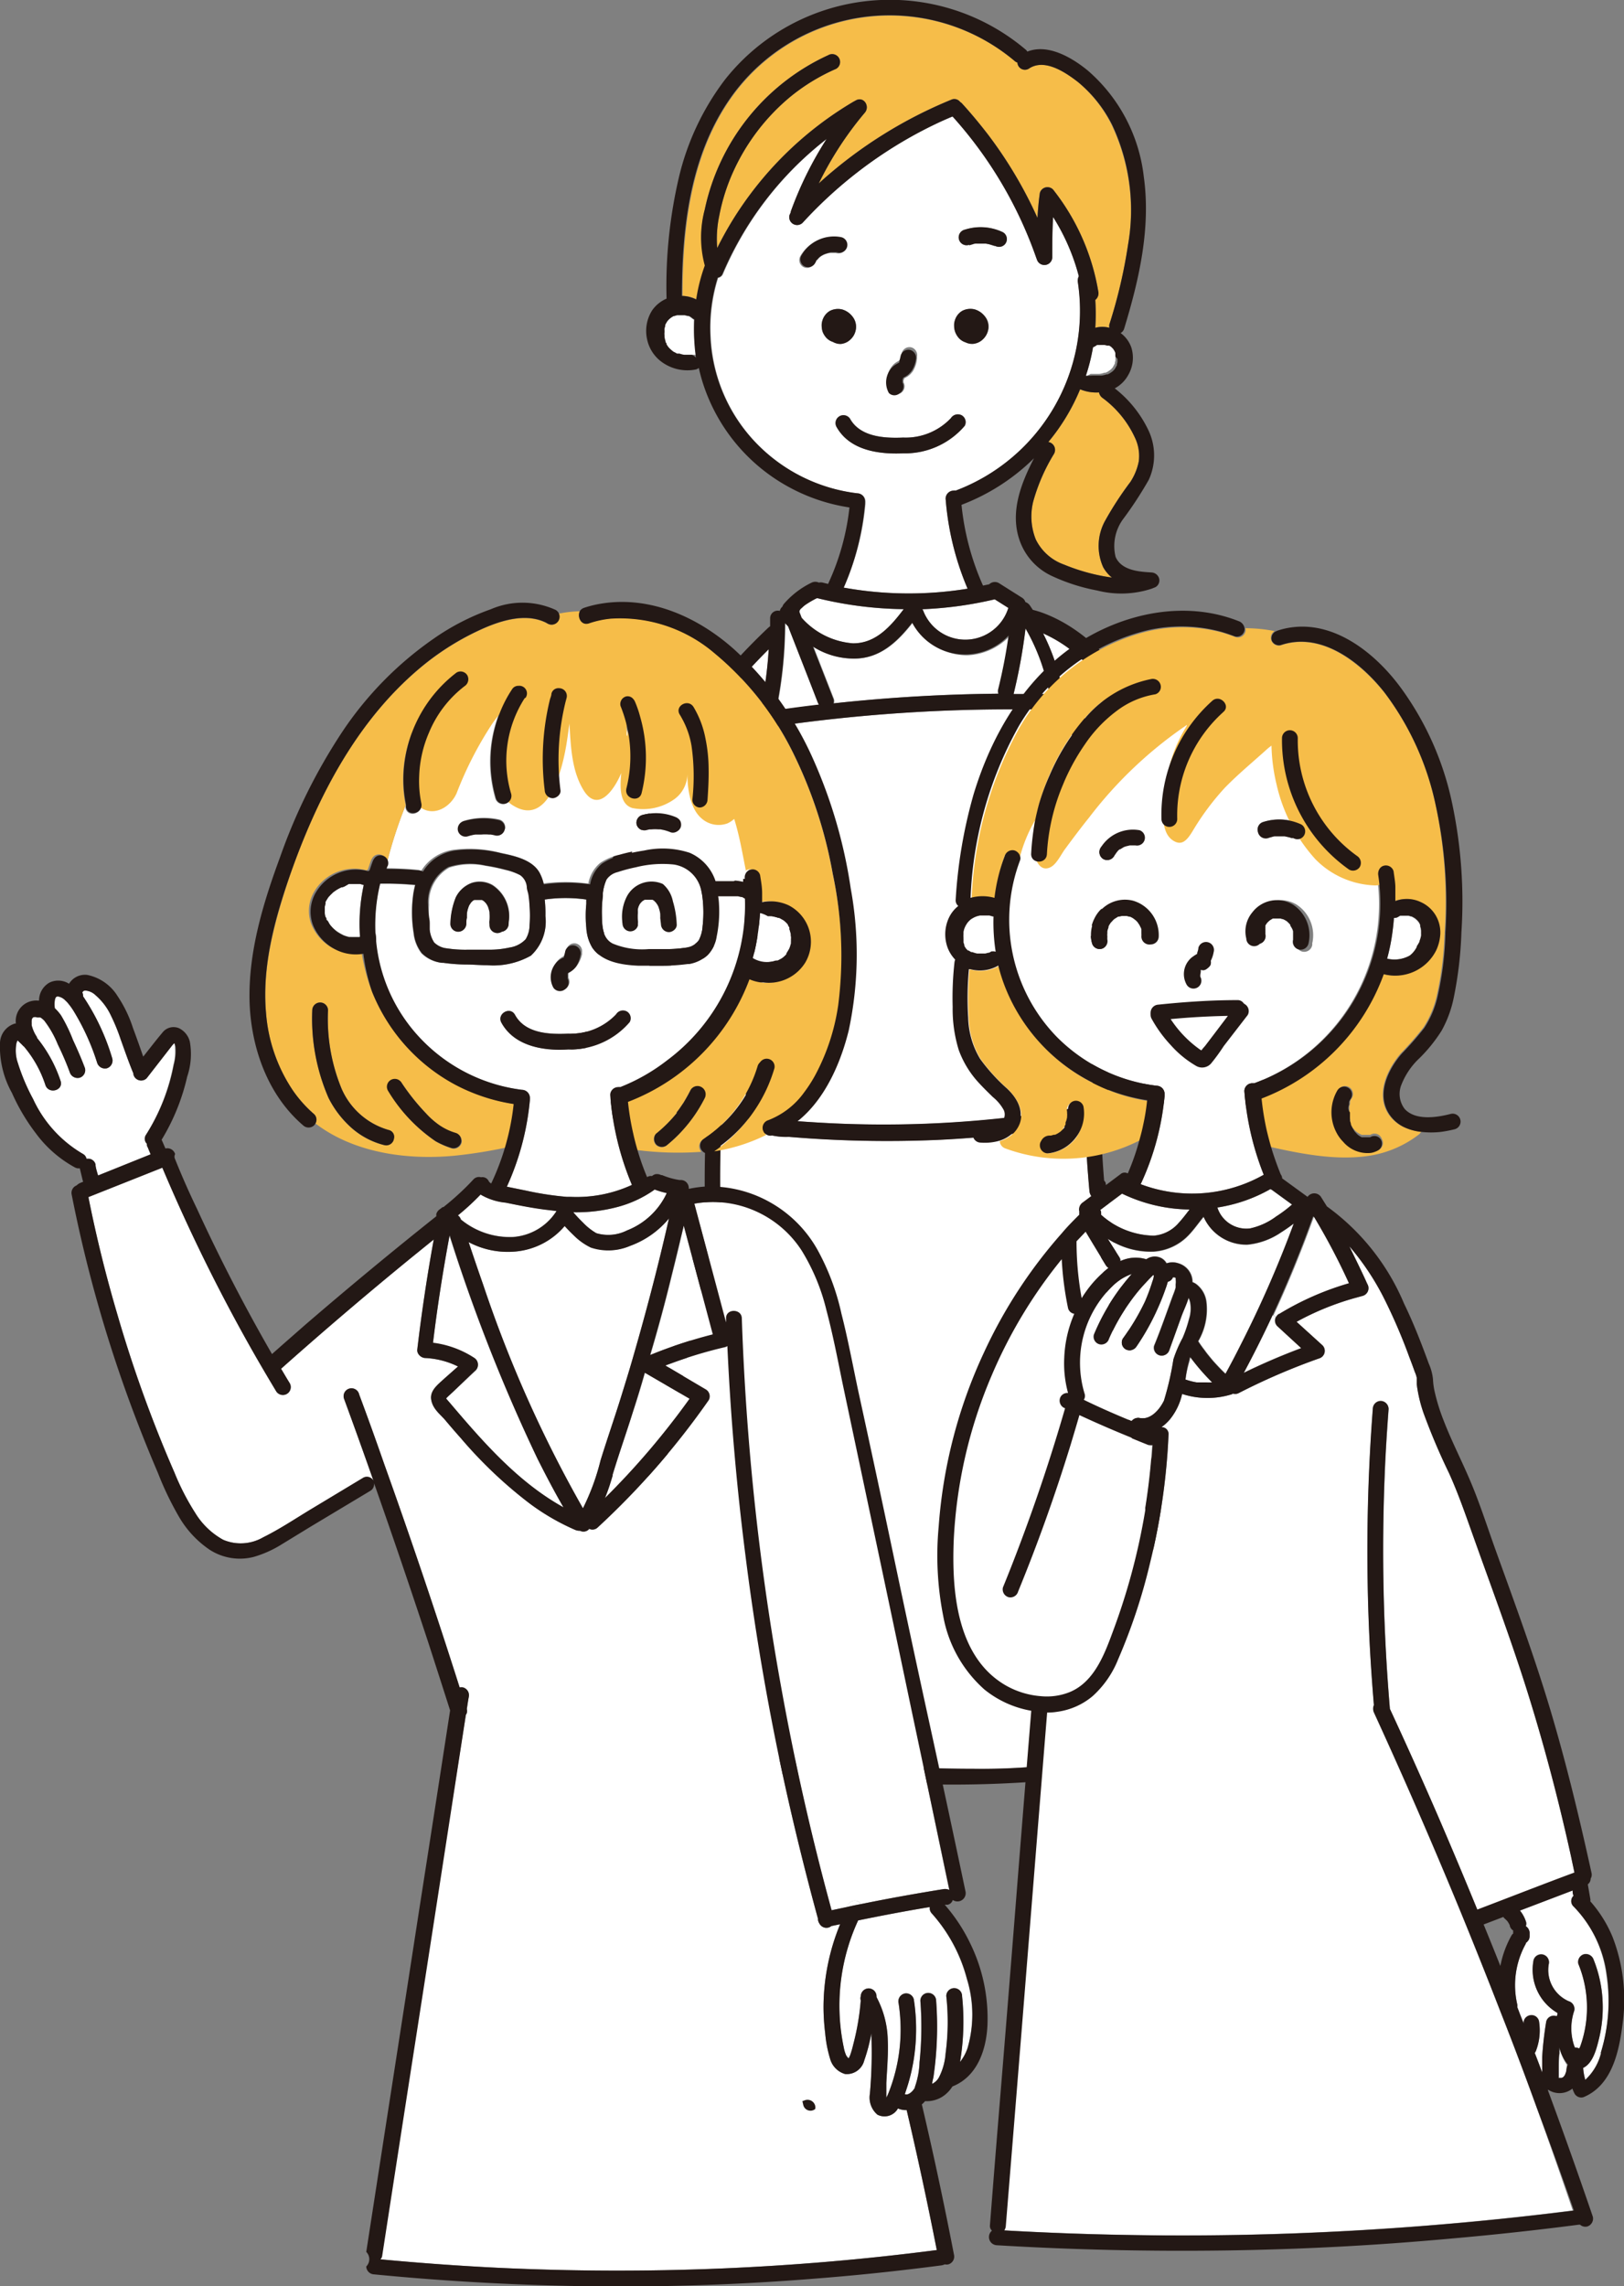 <svg xmlns="http://www.w3.org/2000/svg" viewBox="0 0 135.95 191.39"><rect x="0" y="0" width="135.95" height="191.39" fill="#808080" stroke="none"/><defs><style>.cls-1{fill:#fff;}.cls-2{fill:#f6bd49;}.cls-3{fill:#231815;}</style></defs><g id="レイヤー_2" data-name="レイヤー 2"><g id="レイヤー_3" data-name="レイヤー 3"><path class="cls-1" d="M97.74,135.31q1,4.86,2.2,9.69a52.9,52.9,0,0,1-18.49,3.06c-6.42,0-12.83-.6-19.23-1.12a41.31,41.31,0,0,1-10.36-1.81q1.32-8.76,2.91-17.49,1.62-8.88,3.51-17.71,1-5,2.2-9.88a.64.64,0,0,0-.21-.65,101,101,0,0,1,.63-12,.51.51,0,0,0-.11-.37c.55-.93,1.06-1.9,1.53-2.88,0,.55,0,1.09,0,1.64q0,3.21.13,6.44a2.77,2.77,0,0,0,.92,2.38,5.47,5.47,0,0,0,2.65.55,97.93,97.93,0,0,0,12.35.26A91.2,91.2,0,0,0,90.84,94q.1,2.87.36,5.71a.84.84,0,0,0,.21.48q1.26,8.64,2.8,17.25Q95.82,126.4,97.74,135.31Z"/><path class="cls-1" d="M64.88,80.14s.1-.09,0,0l-.13.15a2.57,2.57,0,0,1-.73.48,2.65,2.65,0,0,1-.37.12V79.79h0a1.82,1.82,0,0,1,1,.16C64.77,80,64.87,80.09,64.88,80.14Z"/><path class="cls-1" d="M65.05,77.79a.56.56,0,0,0-.14.1,2.46,2.46,0,0,1-.63.31,4.14,4.14,0,0,1-.63.15c0-.27,0-.53,0-.8A4.33,4.33,0,0,1,65.05,77.79Z"/><path class="cls-1" d="M91,79.79c0,.38,0,.76,0,1.13a.47.47,0,0,0-.15.06,3.25,3.25,0,0,1-.61-.17,2.72,2.72,0,0,1-.73-.48l-.13-.15c0-.05,0-.1,0,0s.11-.14.18-.19a1.54,1.54,0,0,1,1-.16Z"/><path class="cls-1" d="M90.91,77.54l0,.84a4,4,0,0,1-.9-.18,2.4,2.4,0,0,1-.62-.31,1,1,0,0,0-.15-.1A4.94,4.94,0,0,1,90.91,77.54Z"/><path class="cls-1" d="M104.61,83.69a14.56,14.56,0,0,1,.06,5.77c-.38,1.57-1.37,3.07-3.13,3.18-2.12.13-4-1.68-5.15-3.24A35.86,35.86,0,0,1,92.61,83l-.12-.27,0-.5A5.09,5.09,0,0,0,94.84,81s0,0,0,0l0,0a6.59,6.59,0,0,0,1.72-4.18,28.36,28.36,0,0,1,3.58,4.08.69.69,0,0,0,.91.23.66.66,0,0,0,.23-.9,30.6,30.6,0,0,0-4.89-5.34,5.67,5.67,0,0,0-2-3.15,4.32,4.32,0,0,0-2.71-.87c-.1-1.46-.21-2.93-.33-4.38-.2-2.51-.41-5-.65-7.52a.67.67,0,0,0-.66-.66l-1,0v0a17.93,17.93,0,0,0-1.72-5.29,11.56,11.56,0,0,1,3,1.95,25.88,25.88,0,0,1,3.83,4.33A57.12,57.12,0,0,1,97.36,64c1,1.76,2,3.55,2.86,5.39A52.31,52.31,0,0,1,104.61,83.69Z"/><path class="cls-1" d="M95.33,75.77A5.35,5.35,0,0,1,94,80a3.7,3.7,0,0,1-1.56.9l-.06-1.24a1.21,1.21,0,0,1,0-.19.66.66,0,0,0,0-1l-.06-1h.07a.66.66,0,0,0,0-1.32l-.15,0-.06-1.07a2.25,2.25,0,0,0,.55-.15.67.67,0,0,0,.47-.73.65.65,0,0,0-.65-.57l-.46,0c0-.54-.07-1.07-.1-1.6a2.83,2.83,0,0,1,1.68.49,3.64,3.64,0,0,1,1.16,1.3.72.72,0,0,0-.15.11.66.66,0,0,0,0,.93c.24.19.48.38.71.58C95.31,75.57,95.32,75.67,95.33,75.77Z"/><path class="cls-1" d="M95.29,75.46c-.23-.2-.47-.39-.71-.58a.66.66,0,0,1,0-.93.72.72,0,0,1,.15-.11A4.73,4.73,0,0,1,95.29,75.46Z"/><path class="cls-1" d="M92.13,28.72Zm0,0h.35l.2.05.1,0h0l0,0,.08,0,.16.1,0,0h0l.12.12.06.06a1.27,1.27,0,0,1,.07.12.22.22,0,0,1,.05.08l0,.07s0,0,0,0a.17.17,0,0,0,0-.07.42.42,0,0,1,.06.19,1.16,1.16,0,0,0,0,.18s0,0,0,.07v.22a.13.13,0,0,0,0,.06,1.13,1.13,0,0,0,0,.18,1.33,1.33,0,0,1-.05.19l0,.09h0v0c-.06.11-.12.23-.19.34h0a0,0,0,0,0,0,0h0l-.15.16-.11.08h0l-.13.09-.19.1h0l-.11,0a2,2,0,0,1-.41.1h0l-.14,0h-.46l-.14,0L91,31.46l-.1,0h0l0,0h0a16.07,16.07,0,0,0,.6-2.39,1.27,1.27,0,0,0,.23-.12h0l.1-.07.08,0,0,0h0l.09,0,.08,0Z"/><path class="cls-1" d="M92.34,79.64l.06,1.24a3.19,3.19,0,0,1-.75.13.75.75,0,0,0-.57-.09c0-.37,0-.75,0-1.13a3,3,0,0,0,1-.16,1,1,0,0,0,.28-.18A1.21,1.21,0,0,0,92.34,79.64Z"/><path class="cls-1" d="M92.22,77.47l.06,1a.69.69,0,0,0-.58-.14,3.76,3.76,0,0,1-.75,0l0-.84C91.46,77.5,92,77.48,92.22,77.47Z"/><path class="cls-1" d="M92.08,75.06l.06,1.07L90.82,76c0-.3,0-.6,0-.9A5.73,5.73,0,0,0,92.08,75.06Z"/><path class="cls-1" d="M91.89,72.05c0,.53.07,1.06.1,1.6a7.94,7.94,0,0,1-1.09,0h-.22c0-.49-.07-1-.1-1.47l.62-.13h0l.13,0a4.17,4.17,0,0,1,.5,0Z"/><path class="cls-1" d="M91.28,85.48c.1,2.35.17,4.69.23,7A92.33,92.33,0,0,1,68,93.94c-1-.06-2-.14-3-.23a1.79,1.79,0,0,1-.89-.23,1.13,1.13,0,0,1-.32-.86c-.13-2-.11-4.06-.14-6.08,0-1.43,0-2.85,0-4.27a3.92,3.92,0,0,0,1.27-.44,2.9,2.9,0,0,0,1.13-1,1.43,1.43,0,0,0-.26-1.65L65.61,79a1.42,1.42,0,0,0,.73-1.47,1.23,1.23,0,0,0-.46-.72,1.44,1.44,0,0,0,.51-1.45,1.77,1.77,0,0,0-.6-1,1.72,1.72,0,0,0,.46-1.86,2.55,2.55,0,0,0-1.61-1.36,6.94,6.94,0,0,0-.81-.25q.16-5,.48-10h0a137.05,137.05,0,0,1,20.13-1.51c1.37,0,2.73,0,4.1,0l1,0c.36,3.8.66,7.6.93,11.41l-.33.08a3.38,3.38,0,0,0-1.76,1,1.75,1.75,0,0,0-.17,2,1.85,1.85,0,0,0,.31.37,1.72,1.72,0,0,0-.6,1,1.46,1.46,0,0,0,.51,1.45,1.24,1.24,0,0,0-.45.72A1.39,1.39,0,0,0,88.72,79l-.17.15a1.43,1.43,0,0,0-.25,1.65,2.83,2.83,0,0,0,1.13,1,3.87,3.87,0,0,0,1.43.46c.1.25.21.49.32.73C91.22,83.84,91.25,84.66,91.28,85.48Z"/><path class="cls-1" d="M90.82,76l-.88-.09a1.78,1.78,0,0,1-.68-.12.06.06,0,0,1,0-.06.3.3,0,0,1,0-.19c.17-.45.81-.45,1.23-.45h.29C90.78,75.4,90.8,75.7,90.82,76Z"/><path class="cls-1" d="M90.58,72.21c0,.49.06,1,.1,1.47a3.15,3.15,0,0,1-1.17-.26l-.08-.06h0l-.07-.07h0s0,0,0,0,0,0,0,0h0c0-.17-.06-.24.05-.37l0,0h0l.12-.11h0a1.13,1.13,0,0,0,.2-.13,2.92,2.92,0,0,1,.68-.27Z"/><path class="cls-1" d="M81.72,20.4h.57l.16,0h.08l.26.05.3.09.15.05h.06a.74.74,0,0,0,.51.06.65.65,0,0,0,.39-.3.66.66,0,0,0-.24-.9,4.32,4.32,0,0,0-3.18-.22.66.66,0,1,0,.35,1.27l.31-.09a.85.85,0,0,1,.31-.06ZM68.41,21.77l.18-.2.11-.09h0s0,0,0,0l0,0a2,2,0,0,1,.32-.18l0,0h0l.16-.05a1.83,1.83,0,0,1,.32-.07h.47a.66.66,0,1,0,.35-1.27,3.14,3.14,0,0,0-3.32,1.53.66.66,0,0,0,.23.9.68.68,0,0,0,.91-.24,1.19,1.19,0,0,1,.09-.15l0-.07s0,0,0,0Zm21.83,1.87A16.08,16.08,0,0,1,80,41.07a.52.52,0,0,0-.18,0,.68.68,0,0,0-.66.66A23.86,23.86,0,0,0,81,49.28a30.6,30.6,0,0,1-10.37-.09,22.19,22.19,0,0,0,1.82-7v-.1h0a.49.49,0,0,0,0-.12.67.67,0,0,0-.66-.66,14.11,14.11,0,0,1-8.36-4.1,13.7,13.7,0,0,1-3.93-9,14,14,0,0,1,.62-4.95.52.52,0,0,0,.4-.31A28.3,28.3,0,0,1,69,11.79l.2-.16a30.19,30.19,0,0,0-3,6.07c0,.1-.07.21-.11.31a.66.66,0,0,0,1.1.64A36.45,36.45,0,0,1,76.9,11.1c.92-.49,1.87-.95,2.84-1.35a34.8,34.8,0,0,1,7,11.81l.06.16a.66.66,0,0,0,1.29-.17v-.18c0-1.06,0-2.13.07-3.2a17.58,17.58,0,0,1,2.15,4.95A.84.84,0,0,0,90.24,23.64Zm-7.48,3.84a1.36,1.36,0,0,0-.31-1,1.66,1.66,0,0,0-.83-.57,1.47,1.47,0,0,0-1.07.13,1.39,1.39,0,0,0-.6.79,1.29,1.29,0,0,0-.06.48,1.55,1.55,0,0,0,.08.47,1.62,1.62,0,0,0,.32.51,1.28,1.28,0,0,0,.53.33h0a1.26,1.26,0,0,0,.63.13,1.39,1.39,0,0,0,.62-.21,1.58,1.58,0,0,0,.46-.47A1.47,1.47,0,0,0,82.76,27.48Zm-2,8.19a.66.66,0,0,0-.23-.9.69.69,0,0,0-.91.23,5.2,5.2,0,0,1-4,1.63c-1.56.07-3.6-.05-4.45-1.58a.66.66,0,0,0-1.14.66c1.1,2,3.55,2.33,5.59,2.24A6.57,6.57,0,0,0,80.74,35.67Zm-4-5.78a.68.68,0,0,0-.46-.81.67.67,0,0,0-.81.47,3.89,3.89,0,0,1-.11.43h0a.3.3,0,0,0,0,.08l0,.05h0l-.07.05-.2.12a1.36,1.36,0,0,0-.41.34,1.81,1.81,0,0,0-.2,2.06.65.65,0,0,0,.9.23.67.67,0,0,0,.24-.9l0-.05s0,0,0,0v0a.2.2,0,0,1,0,0,.13.13,0,0,1,0-.06v0h0c0-.05,0-.1.05-.16h0l0,0,0-.06,0,0,0,0,0,0,.09-.05.19-.11a1.68,1.68,0,0,0,.46-.46A2.38,2.38,0,0,0,76.77,29.89Zm-5.11-2.41a1.36,1.36,0,0,0-.31-1,1.66,1.66,0,0,0-.83-.57,1.47,1.47,0,0,0-1.07.13,1.39,1.39,0,0,0-.6.79,1.29,1.29,0,0,0-.06.48,1.93,1.93,0,0,0,.08.47,1.62,1.62,0,0,0,.32.51,1.28,1.28,0,0,0,.53.33h0a1.26,1.26,0,0,0,.63.13,1.39,1.39,0,0,0,.62-.21,1.58,1.58,0,0,0,.46-.47A1.47,1.47,0,0,0,71.66,27.48Z"/><path class="cls-1" d="M85.85,52.61a17,17,0,0,1,2,5.49l-3,0A46.31,46.31,0,0,0,85.85,52.61Z"/><path class="cls-1" d="M83.27,50.17l1.14.72a3.77,3.77,0,0,1-7.14.19L77.21,51A31.75,31.75,0,0,0,83.27,50.17Z"/><path class="cls-1" d="M81,54.86a5.19,5.19,0,0,0,3.48-1.57,44.24,44.24,0,0,1-.86,4.45.74.74,0,0,0,0,.33q-6.91.06-13.81.81a.55.55,0,0,0,0-.38l-1.71-4.37a6.35,6.35,0,0,0,3.45,1c2.14,0,3.61-1.4,4.86-3A5.21,5.21,0,0,0,81,54.86Z"/><path class="cls-1" d="M75.67,51c-1.07,1.41-2.34,2.89-4.27,2.86a6.39,6.39,0,0,1-4.28-2.14l-.18-.47,0-.11L67,51l.24-.22.13-.11s0,0,0,0h0l0,0a7.87,7.87,0,0,1,1-.59l.08,0A31.84,31.84,0,0,0,75.67,51Z"/><path class="cls-1" d="M68.49,58.85a.83.83,0,0,0,.09.16c-1.21.14-2.43.3-3.63.48a.5.5,0,0,0,.08-.2,36.07,36.07,0,0,0,.71-7.1l.26.27C66.83,54.59,67.67,56.72,68.49,58.85Z"/><path class="cls-1" d="M65.09,75.54c0,.1,0,.22,0,.26a1.8,1.8,0,0,1-.62.11l-.76.07c0-.29,0-.59,0-.88h.09C64.23,75.08,64.91,75.07,65.09,75.54Z"/><path class="cls-1" d="M65,73.09h0a0,0,0,0,1,0,0l0,.11h0l0,.05a.17.17,0,0,1-.06.06l-.14.09-.11,0h0a1,1,0,0,1-.16.06,3,3,0,0,1-.76.12c0-.48,0-1,0-1.45a3.82,3.82,0,0,1,.48.15,1.53,1.53,0,0,1,.28.13l.12.07.14.1h0l.11.1h0l0,0a.64.64,0,0,0,.06.1A.13.13,0,0,1,65,73a0,0,0,0,1,0,0h0v.08Z"/><path class="cls-1" d="M64.08,54.62l.27-.27a33.9,33.9,0,0,1-.59,4.59.72.72,0,0,0,.22.69h0a.44.44,0,0,0-.23.1h-.06a.68.68,0,0,0-.66.66q-.33,5.16-.51,10.33a4.39,4.39,0,0,0-2.17.53,5.63,5.63,0,0,0-2.63,4.25,6.79,6.79,0,0,0,0,1.91c-1.91,1.84-3.73,3.78-5.45,5.8a.66.66,0,1,0,.93.94q2.34-2.76,4.92-5.28a6.22,6.22,0,0,0,1.26,2l0,0,.06,0a4.89,4.89,0,0,0,2.28,1.23,43.63,43.63,0,0,1-2.42,4.59c-.13.23-.27.45-.41.67a12.9,12.9,0,0,1-4.2,4.6,3.94,3.94,0,0,1-2.48.57,3.2,3.2,0,0,1-1.94-1.08,6.81,6.81,0,0,1-1.24-4.33,27.65,27.65,0,0,1,.7-5.66,51.83,51.83,0,0,1,1.56-6A52.8,52.8,0,0,1,64.08,54.62Z"/><path class="cls-1" d="M63.78,72.22c0,.48,0,1,0,1.45h-.08a10.3,10.3,0,0,1-1.24,0c0-.54,0-1.08,0-1.62l.43,0,.18,0h0l.41.07Z"/><path class="cls-1" d="M63.71,75.1c0,.29,0,.59,0,.88l-1.32.13c0-.34,0-.68,0-1A9.69,9.69,0,0,0,63.71,75.1Z"/><path class="cls-1" d="M63.66,77.55c0,.27,0,.53,0,.8a3.42,3.42,0,0,1-1,0,.76.76,0,0,0-.3,0c0-.29,0-.59,0-.88Z"/><path class="cls-1" d="M62.32,79.64a3.49,3.49,0,0,0,1.32.15v1.14a2.74,2.74,0,0,1-.5.08l0,0a.73.73,0,0,0-.69,0l-.1,0Z"/><path class="cls-1" d="M62.47,72c0,.54,0,1.08,0,1.62l-.54,0a.67.67,0,0,0-.65.57.68.68,0,0,0,.47.73,2.93,2.93,0,0,0,.69.18c0,.34,0,.68,0,1l-.33,0a.66.66,0,0,0,0,1.32h.31c0,.29,0,.59,0,.88a.66.66,0,0,0-.06,1.27h0V81a3.62,3.62,0,0,1-1.94-1,4.88,4.88,0,0,1-1.2-2.12l.67-.63c.61-.56-.25-1.45-.88-1a4.81,4.81,0,0,1,1.46-3.44A2.72,2.72,0,0,1,62,72.07Z"/><path class="cls-1" d="M59,76.25c.63-.47,1.49.42.88,1l-.67.63A5.44,5.44,0,0,1,59,76.25Z"/><path class="cls-1" d="M58.29,29.72a.85.85,0,0,0-.39,0l-.08,0h-.57a0,0,0,0,0,0,0h0a2,2,0,0,1-.4-.1l-.14,0h0l-.06,0a.39.39,0,0,1-.11-.06l-.2-.1-.13-.1h0l0,0-.1-.09a1.37,1.37,0,0,1-.17-.17l-.06-.07h0l-.12-.19c0-.05,0-.11-.08-.16a0,0,0,0,1,0,0h0v0l0-.08a2.34,2.34,0,0,1-.09-.38h0s0-.12,0-.14a1,1,0,0,1,0-.25s0-.12,0-.14a.86.86,0,0,1,0-.17l.06-.21,0-.09h0a0,0,0,0,1,0,0,2.33,2.33,0,0,1,.2-.34h0l.07-.08.15-.14h0l.11-.08.18-.11.06,0h0l.22-.07.09,0,.08,0h0l.15,0h.35l.23.06.09,0h0a1.32,1.32,0,0,1,.2.12l0,0h0l.08.06a.71.71,0,0,0,.18.12A15.57,15.57,0,0,0,58.29,29.72Z"/><path class="cls-2" d="M95,36.62a3.53,3.53,0,0,1,.33,2,4.88,4.88,0,0,1-.7,1.72,27.87,27.87,0,0,0-2.16,3.33,4.36,4.36,0,0,0-.12,3.81,3,3,0,0,0,.73.87l-.57-.09a16.48,16.48,0,0,1-3.44-1,4.18,4.18,0,0,1-2.36-2.1A5.17,5.17,0,0,1,86.49,42a15.59,15.59,0,0,1,1.74-4,.67.67,0,0,0-.47-1,17.05,17.05,0,0,0,2.66-4.41,3.56,3.56,0,0,0,1.58.26.74.74,0,0,0,.32.48A8.55,8.55,0,0,1,95,36.62Z"/><path class="cls-2" d="M93.05,10.43A16.76,16.76,0,0,1,94.43,20.5a42.24,42.24,0,0,1-1.56,6.65.74.74,0,0,0,0,.29,2.25,2.25,0,0,0-1.18,0,18.15,18.15,0,0,0,0-2.33.71.71,0,0,0,.25-.72,18.77,18.77,0,0,0-3.79-8.53.66.66,0,0,0-1.1.29c-.1.69-.16,1.39-.2,2.09a35.84,35.84,0,0,0-4.16-7c-.68-.88-1.39-1.74-2.14-2.56a.55.55,0,0,0-.17-.14.61.61,0,0,0-.68-.22,37.75,37.75,0,0,0-10.9,6.8l-.26.24a28.62,28.62,0,0,1,3.75-5.8l.11-.13c.46-.55-.12-1.43-.8-1l-.15.08A29.52,29.52,0,0,0,61.24,18.58c-.43.71-.83,1.44-1.2,2.18a9.34,9.34,0,0,1,.17-2.69,16.3,16.3,0,0,1,1.19-3.74,17.54,17.54,0,0,1,4.8-6.26A16.38,16.38,0,0,1,70,5.76a.66.66,0,0,0-.67-1.14A18.4,18.4,0,0,0,59,17.53a9,9,0,0,0,.06,4.7,14.6,14.6,0,0,0-.72,2.84,2.84,2.84,0,0,0-1.2-.3c0-5.6.67-11.53,3.86-16.27A16.26,16.26,0,0,1,84.92,5.09a.64.64,0,0,0,.25.15.63.63,0,0,0,1,.48c1.29-.83,3,.32,4.05,1.13A11.08,11.08,0,0,1,93.05,10.43Z"/><path class="cls-3" d="M106.22,86.11a41.69,41.69,0,0,0-1.29-7.51,56,56,0,0,0-2.48-7.48,65.69,65.69,0,0,0-3.18-6.47c-.94-1.7-1.93-3.38-3-5-2.18-3.26-4.89-6.69-8.63-8.21a8.58,8.58,0,0,0-1.18-.39l-.24-.36a.77.77,0,0,0-.38-.29.65.65,0,0,0-.29-.37l-1.93-1.22a.68.68,0,0,0-.81.1l-.52.11a22,22,0,0,1-1.8-6.76,17.48,17.48,0,0,0,6.07-3.9c-1.12,2.17-2.06,4.61-1.16,7A5.15,5.15,0,0,0,88,48.19a15.81,15.81,0,0,0,3.84,1.24,8.16,8.16,0,0,0,4.57-.15l.32-.13a.65.65,0,0,0,.3-.74.7.7,0,0,0-.64-.49c-1-.06-2.5-.15-3-1.3A3.82,3.82,0,0,1,94,43.48a31.54,31.54,0,0,0,2.17-3.32,4.9,4.9,0,0,0-.06-4.2,9.74,9.74,0,0,0-2.79-3.45,2.77,2.77,0,0,0,1.13-1.12,2.88,2.88,0,0,0,.27-2.26,2.51,2.51,0,0,0-.91-1.25.63.63,0,0,0,.3-.38c1.25-4.1,2.24-8.41,1.64-12.71a13.82,13.82,0,0,0-4.67-8.87C89.76,4.83,87.73,3.63,86,4.32a.51.51,0,0,0-.13-.16A17.59,17.59,0,0,0,60.68,6.68a21.76,21.76,0,0,0-3.85,8.18A39.94,39.94,0,0,0,55.8,25a2.81,2.81,0,0,0-1.22,1,3.21,3.21,0,0,0-.41,2.4,3.14,3.14,0,0,0,1.37,2,3.65,3.65,0,0,0,2.71.53.6.6,0,0,0,.25-.13,14.23,14.23,0,0,0,.68,2.22,15.16,15.16,0,0,0,6.93,7.79,15.33,15.33,0,0,0,5,1.67,20.36,20.36,0,0,1-1.79,6.4l-.45-.11a.69.69,0,0,0-.32,0h0a.7.7,0,0,0-.6,0,7.18,7.18,0,0,0-2.3,1.75.61.61,0,0,0-.15.26.65.65,0,0,0-.22.36.64.64,0,0,0-.81.62c0,.23,0,.45,0,.67a.83.83,0,0,0-.16.12,53.51,53.51,0,0,0-8.28,10,54.93,54.93,0,0,0-5.64,11.74,53.64,53.64,0,0,0-1.71,6.23,34.08,34.08,0,0,0-.86,6.1,9,9,0,0,0,1.17,5.15,4.56,4.56,0,0,0,5,1.94c2.11-.53,3.78-2.25,5-4,.16-.21.32-.43.47-.66A102.53,102.53,0,0,0,59,100a.63.63,0,0,0,.11.35q-2,8.48-3.66,17-1.77,8.85-3.27,17.75c-.56,3.33-1.09,6.67-1.59,10a.72.72,0,0,0,.17.64.68.68,0,0,0,.47.56,38.12,38.12,0,0,0,9.76,1.86c3.21.28,6.43.54,9.64.78a93.7,93.7,0,0,0,19.31-.1,46.26,46.26,0,0,0,10.62-2.64.7.7,0,0,0,.47-.52.63.63,0,0,1-1-.37l-.07-.3a52.9,52.9,0,0,1-18.49,3.06c-6.42,0-12.83-.6-19.23-1.12a41.31,41.31,0,0,1-10.36-1.81q1.32-8.76,2.91-17.49,1.62-8.88,3.51-17.71,1-5,2.2-9.88a.64.64,0,0,0-.21-.65,101,101,0,0,1,.63-12,.51.51,0,0,0-.11-.37c.55-.93,1.06-1.9,1.53-2.88,0,.55,0,1.09,0,1.64q0,3.21.13,6.44a2.77,2.77,0,0,0,.92,2.38,5.47,5.47,0,0,0,2.65.55,97.93,97.93,0,0,0,12.35.26A91.2,91.2,0,0,0,90.84,94q.1,2.87.36,5.71a.84.84,0,0,0,.21.48q1.26,8.64,2.8,17.25,1.61,9,3.53,17.88,1,4.86,2.2,9.69l.22-.08a.66.66,0,0,1,.81.46.72.72,0,0,1,0,.29.63.63,0,0,0,.3-.72q-2.1-8.87-3.89-17.8t-3.26-17.93c-.55-3.37-1.06-6.75-1.55-10.13a.42.42,0,0,0-.14-.27c-.14-1.69-.23-3.38-.28-5.07l.19,0a.63.63,0,0,0,.41-.34v0a.58.58,0,0,0,.08-.33q-.09-3.57-.22-7.14C93.2,86.94,93.83,88,94.5,89c1.3,2,3,3.93,5.26,4.71a4.59,4.59,0,0,0,5.41-2A9.68,9.68,0,0,0,106.22,86.11ZM85.85,52.61a17,17,0,0,1,2,5.49l-3,0A46.31,46.31,0,0,0,85.85,52.61Zm-2.28,5.46q-6.91.06-13.81.81a.55.55,0,0,0,0-.38l-1.71-4.37a6.35,6.35,0,0,0,3.45,1c2.14,0,3.61-1.4,4.86-3a5,5,0,0,0,8.07,1.07,44.24,44.24,0,0,1-.86,4.45A.74.74,0,0,0,83.57,58.07Zm-.3-7.9,1.14.72a3.77,3.77,0,0,1-7.14.19L77.21,51A31.75,31.75,0,0,0,83.27,50.17ZM95,36.62a3.53,3.53,0,0,1,.33,2,4.88,4.88,0,0,1-.7,1.72,27.87,27.87,0,0,0-2.16,3.33,4.36,4.36,0,0,0-.12,3.81,3,3,0,0,0,.73.87l-.57-.09a16.48,16.48,0,0,1-3.44-1,4.18,4.18,0,0,1-2.36-2.1A5.17,5.17,0,0,1,86.49,42a15.59,15.59,0,0,1,1.74-4,.67.67,0,0,0-.47-1,17.05,17.05,0,0,0,2.66-4.41,3.56,3.56,0,0,0,1.58.26.74.74,0,0,0,.32.48A8.55,8.55,0,0,1,95,36.62Zm-1.45-6.57a.13.13,0,0,0,0,.06,1.13,1.13,0,0,0,0,.18,1.33,1.33,0,0,1-.05.19l0,.09h0v0c-.06.11-.12.23-.19.34h0a0,0,0,0,0,0,0h0l-.15.16-.11.08h0a0,0,0,0,1,0,0l-.13.09-.19.1h0l-.11,0a2,2,0,0,1-.41.1h0l-.14,0h-.46l-.14,0L91,31.46l-.1,0h0l0,0h0a16.07,16.07,0,0,0,.6-2.39,1.27,1.27,0,0,0,.23-.12h0l.1-.07.08,0,0,0h0l.09,0,.08,0h.39l.2.05.1,0h0l0,0,.08,0,.16.1,0,0h0a0,0,0,0,1,0,0h0l.12.12.06.06a1.27,1.27,0,0,1,.07.12.22.22,0,0,1,.05.08l0,.07s0,0,0,0a.17.17,0,0,0,0-.07.42.42,0,0,1,.06.19,1.16,1.16,0,0,0,0,.18s0,0,0,.07ZM91.84,28.8l0,0Zm1,0,0,0Zm-34.9.9-.08,0h-.57a0,0,0,0,0,0,0h0a2,2,0,0,1-.4-.1l-.14,0h0l-.06,0a.39.39,0,0,1-.11-.06l-.2-.1-.13-.1h0l0,0-.1-.09a1.37,1.37,0,0,1-.17-.17l-.06-.07h0l-.12-.19c0-.05,0-.11-.08-.16a0,0,0,0,1,0,0h0v0l0-.08a2.34,2.34,0,0,1-.09-.38h0s0-.12,0-.14a1,1,0,0,1,0-.25s0-.12,0-.14a.86.86,0,0,1,0-.17l.06-.21,0-.09h0a0,0,0,0,1,0,0,2.33,2.33,0,0,1,.2-.34h0l.07-.08.15-.14h0l.11-.08.18-.11.06,0h0l.22-.07.09,0,.08,0h0l.15,0h.35l.23.06.09,0h0a1.32,1.32,0,0,1,.2.12l0,0h0l.08.06a.71.71,0,0,0,.18.12,15.57,15.57,0,0,0,.13,3.2A.85.85,0,0,0,57.9,29.69ZM59,22.23a14.6,14.6,0,0,0-.72,2.84,2.84,2.84,0,0,0-1.2-.3c0-5.6.67-11.53,3.86-16.27A16.26,16.26,0,0,1,84.92,5.09a.64.64,0,0,0,.25.15.63.63,0,0,0,1,.48c1.29-.83,3,.32,4.05,1.13a11.08,11.08,0,0,1,2.87,3.58A16.76,16.76,0,0,1,94.43,20.5a42.24,42.24,0,0,1-1.56,6.65.74.74,0,0,0,0,.29,2.25,2.25,0,0,0-1.18,0,18.15,18.15,0,0,0,0-2.33.71.71,0,0,0,.25-.72,18.77,18.77,0,0,0-3.79-8.53.66.66,0,0,0-1.1.29c-.1.69-.16,1.39-.2,2.09a35.84,35.84,0,0,0-4.16-7c-.68-.88-1.39-1.74-2.14-2.56a.55.55,0,0,0-.17-.14.61.61,0,0,0-.68-.22,37.75,37.75,0,0,0-10.9,6.8l-.26.24a28.62,28.62,0,0,1,3.75-5.8l.11-.13c.46-.55-.12-1.43-.8-1l-.15.08A29.52,29.52,0,0,0,61.24,18.58c-.43.71-.83,1.44-1.2,2.18a9.34,9.34,0,0,1,.17-2.69,16.3,16.3,0,0,1,1.19-3.74,17.54,17.54,0,0,1,4.8-6.26A16.38,16.38,0,0,1,70,5.76a.66.66,0,0,0-.67-1.14A18.4,18.4,0,0,0,59,17.53,9,9,0,0,0,59,22.23ZM72.41,42.17v-.1h0a.49.49,0,0,0,0-.12.67.67,0,0,0-.66-.66,14.11,14.11,0,0,1-8.36-4.1,13.7,13.7,0,0,1-3.93-9,14,14,0,0,1,.62-4.95.52.52,0,0,0,.4-.31A28.3,28.3,0,0,1,69,11.79l.2-.16a30.19,30.19,0,0,0-3,6.07c0,.1-.07.21-.11.31a.66.66,0,0,0,1.1.64A36.45,36.45,0,0,1,76.9,11.1c.92-.49,1.87-.95,2.84-1.35a34.8,34.8,0,0,1,7,11.81l.06.16a.66.66,0,0,0,1.29-.17v-.18c0-1.06,0-2.13.07-3.2a17.58,17.58,0,0,1,2.15,4.95.84.84,0,0,0-.08.52A16.08,16.08,0,0,1,80,41.07a.52.52,0,0,0-.18,0,.68.68,0,0,0-.66.66A23.86,23.86,0,0,0,81,49.28a30.6,30.6,0,0,1-10.37-.09A22.19,22.19,0,0,0,72.41,42.17ZM67,51l.24-.22.13-.11s0,0,0,0h0l0,0a7.87,7.87,0,0,1,1-.59l.08,0a31.84,31.84,0,0,0,7.2.91c-1.07,1.41-2.34,2.89-4.27,2.86a6.39,6.39,0,0,1-4.28-2.14l-.18-.47,0-.11Zm-2,8.26a36.07,36.07,0,0,0,.71-7.1l.26.27c.83,2.13,1.67,4.26,2.49,6.39a.83.83,0,0,0,.09.16c-1.21.14-2.43.3-3.63.48A.5.5,0,0,0,65,59.29ZM59.36,86.78c-.13.23-.27.45-.41.67a12.9,12.9,0,0,1-4.2,4.6,3.94,3.94,0,0,1-2.48.57,3.2,3.2,0,0,1-1.94-1.08,6.81,6.81,0,0,1-1.24-4.33,27.65,27.65,0,0,1,.7-5.66,51.83,51.83,0,0,1,1.56-6A52.8,52.8,0,0,1,64.08,54.62l.27-.27a33.9,33.9,0,0,1-.59,4.59.72.72,0,0,0,.22.69h0a.44.44,0,0,0-.23.1h-.06a.68.68,0,0,0-.66.66q-.33,5.16-.51,10.33a4.39,4.39,0,0,0-2.17.53,5.63,5.63,0,0,0-2.63,4.25,6.79,6.79,0,0,0,0,1.91c-1.91,1.84-3.73,3.78-5.45,5.8a.66.66,0,1,0,.93.94q2.34-2.76,4.92-5.28a6.22,6.22,0,0,0,1.26,2l0,0,.06,0a4.89,4.89,0,0,0,2.28,1.23A43.63,43.63,0,0,1,59.36,86.78ZM63.14,81l0,0a.73.73,0,0,0-.69,0l-.1,0a3.62,3.62,0,0,1-1.94-1,4.88,4.88,0,0,1-1.2-2.12A5.44,5.44,0,0,1,59,76.25a4.81,4.81,0,0,1,1.46-3.44A2.72,2.72,0,0,1,62,72.07l.49,0,.43,0,.18,0h0l.41.07.26.07a3.82,3.82,0,0,1,.48.15,1.53,1.53,0,0,1,.28.13l.12.07.14.1h0l.11.1h0l0,0a.64.64,0,0,0,.06.1A.13.13,0,0,1,65,73a0,0,0,0,1,0,0h0v.08h0a0,0,0,0,1,0,0l0,.11h0l0,.05a.17.17,0,0,1-.06.06l-.14.09-.11,0h0a1,1,0,0,1-.16.06,3,3,0,0,1-.76.12h-.08a10.3,10.3,0,0,1-1.24,0l-.54,0a.67.67,0,0,0-.65.57.68.68,0,0,0,.47.73,2.93,2.93,0,0,0,.69.18,9.69,9.69,0,0,0,1.32,0h.09c.43,0,1.11,0,1.29.45,0,.1,0,.22,0,.26a1.8,1.8,0,0,1-.62.11l-.76.07-1.32.13-.33,0a.66.66,0,0,0,0,1.32h.31l1.31.07a4.33,4.33,0,0,1,1.39.24.56.56,0,0,0-.14.1,2.46,2.46,0,0,1-.63.31,4.14,4.14,0,0,1-.63.15,3.42,3.42,0,0,1-1,0,.76.76,0,0,0-.3,0,.66.66,0,0,0-.06,1.27h0a3.49,3.49,0,0,0,1.32.15h0a1.82,1.82,0,0,1,1,.16c.06,0,.16.14.17.19s.1-.09,0,0l-.13.15a2.57,2.57,0,0,1-.73.48,2.65,2.65,0,0,1-.37.12A2.74,2.74,0,0,1,63.14,81ZM68,93.94c-1-.06-2-.14-3-.23a1.79,1.79,0,0,1-.89-.23,1.13,1.13,0,0,1-.32-.86c-.13-2-.11-4.06-.14-6.08,0-1.43,0-2.85,0-4.27a3.92,3.92,0,0,0,1.27-.44,2.9,2.9,0,0,0,1.13-1,1.43,1.43,0,0,0-.26-1.65L65.61,79a1.42,1.42,0,0,0,.73-1.47,1.23,1.23,0,0,0-.46-.72,1.44,1.44,0,0,0,.51-1.45,1.77,1.77,0,0,0-.6-1,1.7,1.7,0,0,0,.46-1.86,2.55,2.55,0,0,0-1.61-1.36,6.94,6.94,0,0,0-.81-.25q.16-5,.48-10h0a137.05,137.05,0,0,1,20.13-1.51c1.37,0,2.73,0,4.1,0l1,0c.36,3.8.66,7.6.93,11.41l-.33.08a3.38,3.38,0,0,0-1.76,1,1.75,1.75,0,0,0-.17,2,1.85,1.85,0,0,0,.31.37,1.72,1.72,0,0,0-.6,1,1.46,1.46,0,0,0,.51,1.45,1.24,1.24,0,0,0-.45.72A1.39,1.39,0,0,0,88.72,79l-.17.15a1.43,1.43,0,0,0-.25,1.65,2.83,2.83,0,0,0,1.13,1,3.87,3.87,0,0,0,1.43.46c.1.25.21.49.32.73,0,.82.07,1.64.1,2.46.1,2.35.17,4.69.23,7A92.33,92.33,0,0,1,68,93.94ZM91.65,81a.75.75,0,0,0-.57-.09.47.47,0,0,0-.15.06,3.25,3.25,0,0,1-.61-.17,2.72,2.72,0,0,1-.73-.48l-.13-.15c0-.05,0-.1,0,0s.11-.14.18-.19a1.54,1.54,0,0,1,1-.16H91a3,3,0,0,0,1-.16,1,1,0,0,0,.28-.18.66.66,0,0,0,0-1,.69.69,0,0,0-.58-.14,3.76,3.76,0,0,1-.75,0,4,4,0,0,1-.9-.18,2.4,2.4,0,0,1-.62-.31,1,1,0,0,0-.15-.1,4.94,4.94,0,0,1,1.63-.25c.55,0,1.09-.06,1.31-.07h.07a.66.66,0,0,0,0-1.32l-.15,0L90.82,76l-.88-.09a1.78,1.78,0,0,1-.68-.12.06.06,0,0,1,0-.06.3.3,0,0,1,0-.19c.17-.45.81-.45,1.23-.45h.29a5.73,5.73,0,0,0,1.31,0,2.25,2.25,0,0,0,.55-.15.67.67,0,0,0,.47-.73.65.65,0,0,0-.65-.57l-.46,0a7.94,7.94,0,0,1-1.09,0h-.22a3.15,3.15,0,0,1-1.17-.26l-.08-.06h0l-.07-.07h0s0,0,0,0,0,0,0,0h0c0-.17-.06-.24.05-.37l0,0h0l.12-.11h0a1.13,1.13,0,0,0,.2-.13,2.92,2.92,0,0,1,.68-.27l.17-.05.62-.13h.18a2.79,2.79,0,0,1,.5,0h0a2.83,2.83,0,0,1,1.68.49,3.64,3.64,0,0,1,1.16,1.3,4.73,4.73,0,0,1,.56,1.62c0,.11,0,.21,0,.31A5.35,5.35,0,0,1,94,80a3.7,3.7,0,0,1-1.56.9A3.19,3.19,0,0,1,91.65,81Zm13,8.45c-.38,1.57-1.37,3.07-3.13,3.18-2.12.13-4-1.68-5.15-3.24A35.86,35.86,0,0,1,92.61,83l-.12-.27,0-.5A5.09,5.09,0,0,0,94.84,81s0,0,0,0l0,0a6.59,6.59,0,0,0,1.72-4.18,28.36,28.36,0,0,1,3.58,4.08.69.69,0,0,0,.91.23.66.66,0,0,0,.23-.9,30.6,30.6,0,0,0-4.89-5.34,5.67,5.67,0,0,0-2-3.15,4.32,4.32,0,0,0-2.71-.87c-.1-1.46-.21-2.93-.33-4.38-.2-2.51-.41-5-.65-7.52a.67.67,0,0,0-.66-.66l-1,0v0a17.93,17.93,0,0,0-1.72-5.29,11.56,11.56,0,0,1,3,1.95,25.88,25.88,0,0,1,3.83,4.33A57.12,57.12,0,0,1,97.36,64c1,1.76,2,3.55,2.86,5.39a52.31,52.31,0,0,1,4.39,14.35A14.56,14.56,0,0,1,104.67,89.46Z"/><path class="cls-3" d="M81.13,20.54l.31-.09a.85.85,0,0,1,.31-.06h.54l.16,0h.08l.26.05.3.09.15.05h.06a.74.74,0,0,0,.51.06.65.65,0,0,0,.39-.3.66.66,0,0,0-.24-.9,4.32,4.32,0,0,0-3.18-.22.66.66,0,1,0,.35,1.27Z"/><path class="cls-3" d="M80.29,28.33a1.28,1.28,0,0,0,.53.33h0a1.26,1.26,0,0,0,.63.13,1.39,1.39,0,0,0,.62-.21,1.58,1.58,0,0,0,.46-.47,1.47,1.47,0,0,0,.21-.64,1.36,1.36,0,0,0-.31-1,1.66,1.66,0,0,0-.83-.57,1.47,1.47,0,0,0-1.07.13,1.39,1.39,0,0,0-.6.79,1.29,1.29,0,0,0-.06.48,1.55,1.55,0,0,0,.08.47A1.62,1.62,0,0,0,80.29,28.33Z"/><path class="cls-3" d="M80.74,35.67a.66.66,0,0,0-.23-.9.69.69,0,0,0-.91.23,5.22,5.22,0,0,1-4,1.63c-1.56.07-3.6-.05-4.45-1.58a.66.66,0,0,0-1.14.66c1.1,2,3.55,2.33,5.59,2.24A6.57,6.57,0,0,0,80.74,35.67Z"/><path class="cls-3" d="M75.31,32.92a.67.67,0,0,0,.24-.9l0-.05s0,0,0,0,0,0,0-.06l0,0,0,0a.13.13,0,0,1,0-.06v0h0c0-.05,0-.1.05-.16h0l0,0,0-.06,0,0,0,0,0,0,.09-.05.19-.11a1.68,1.68,0,0,0,.46-.46,2.38,2.38,0,0,0,.33-.9.68.68,0,0,0-.46-.81.67.67,0,0,0-.81.47,3.89,3.89,0,0,1-.11.43h0a.3.3,0,0,0,0,.08l0,.05h0l-.07.05-.21.12a1.45,1.45,0,0,0-.4.34,1.81,1.81,0,0,0-.2,2.06A.65.65,0,0,0,75.31,32.92Z"/><path class="cls-3" d="M75.51,31.9a.2.2,0,0,1,0,0h0A.06.06,0,0,0,75.51,31.9Z"/><path class="cls-3" d="M70.37,28.8a1.39,1.39,0,0,0,.62-.21,1.58,1.58,0,0,0,.46-.47,1.47,1.47,0,0,0,.21-.64,1.36,1.36,0,0,0-.31-1,1.66,1.66,0,0,0-.83-.57,1.47,1.47,0,0,0-1.07.13,1.39,1.39,0,0,0-.6.79,1.29,1.29,0,0,0-.06.48,1.55,1.55,0,0,0,.08.47,1.62,1.62,0,0,0,.32.51,1.28,1.28,0,0,0,.53.33h0A1.26,1.26,0,0,0,70.37,28.8Z"/><path class="cls-3" d="M69.11,21.24h0l.16-.05a1.83,1.83,0,0,1,.32-.07h.47a.66.66,0,1,0,.35-1.27,3.14,3.14,0,0,0-3.32,1.53.66.66,0,0,0,.23.9.68.68,0,0,0,.91-.24,1.19,1.19,0,0,1,.09-.15l0-.07,0,0,.06-.06.18-.2.11-.09h0s0,0,0,0l0,0a2,2,0,0,1,.32-.18Z"/><path class="cls-1" d="M80.93,165.66a10.1,10.1,0,0,1,.06,5.79,3.86,3.86,0,0,1-.63,1.16,20.41,20.41,0,0,0,.17-5.52.66.66,0,0,0-1.32,0,19.93,19.93,0,0,1-.06,4.82,5.16,5.16,0,0,1-.56,2,1.3,1.3,0,0,1-.56.53c0-.2.08-.41.11-.61a29.22,29.22,0,0,0,.22-6.34.67.67,0,0,0-.66-.66.67.67,0,0,0-.66.66,28.58,28.58,0,0,1-.07,5.15,6.9,6.9,0,0,1-.39,2.07.17.17,0,0,0,0,.05c-.16.3-.56.68-.84.54.09-.27.18-.54.26-.8a15.78,15.78,0,0,0,.49-2.14,16.32,16.32,0,0,0,0-5,.66.66,0,0,0-.81-.47.68.68,0,0,0-.46.82,14.37,14.37,0,0,1-.84,7.48,2.93,2.93,0,0,1-.19.4c0-.4,0-.82,0-1.23.06-1.19.17-2.38.12-3.57a8,8,0,0,0-.94-3.61v-.07a.67.67,0,0,0-.66-.66.67.67,0,0,0-.66.66h0a.58.58,0,0,0,0,.35,20.93,20.93,0,0,1-.63,3.69,8.52,8.52,0,0,1-.26.9,2.1,2.1,0,0,1-.13.26s0,0,0,0-.16-.16-.21-.27a2.85,2.85,0,0,1-.19-.63,17,17,0,0,1,1.2-10.65c2-.41,4-.79,6-1.12a.64.64,0,0,0,.17.54A13.26,13.26,0,0,1,80.93,165.66Z"/><path class="cls-1" d="M79.19,156.93l.27,1.28a.89.89,0,0,0-.49-.07c-2.3.37-4.6.78-6.89,1.25a.62.62,0,0,0-1.07.05l-.09.19-1.32.28q-2.53-9.25-4.23-18.7-1.77-9.77-2.62-19.65-.48-5.58-.67-11.19c0-.84-1.35-.85-1.32,0,0,.11,0,.22,0,.33l-2.65-9.94a8.77,8.77,0,0,1,5,.56,8.9,8.9,0,0,1,4,3.35,17.14,17.14,0,0,1,2.08,5c.53,2,.92,4,1.34,6.07q1.45,6.86,2.9,13.71t2.9,13.77Q77.76,150.07,79.19,156.93Z"/><path class="cls-1" d="M75.9,176.63q1.36,5.84,2.52,11.72-9,1.17-18.13,1.55-9.28.38-18.6-.06c-3.29-.16-6.59-.4-9.88-.71a.51.51,0,0,0,.14-.26q1.41-9.15,2.83-18.28t2.83-18.28L39,143.55a.55.55,0,0,0,.08-.48c.05-.34.1-.69.16-1a.68.68,0,0,0-.46-.81.75.75,0,0,0-.3,0q-3-9.44-6.34-18.77-1-2.88-2.07-5.75a.66.66,0,1,0-1.27.35q1.26,3.43,2.47,6.88a.62.62,0,0,0-.89-.25l-4.25,2.56c-1.35.81-2.68,1.71-4.1,2.41a3.75,3.75,0,0,1-3.34.21,6.29,6.29,0,0,1-2.34-2.24,20.61,20.61,0,0,1-1.75-3.4q-.93-2.13-1.77-4.31-1.69-4.38-3-8.9-1.44-4.87-2.43-9.84l6.19-2.46a147.18,147.18,0,0,0,7.14,14.61c.77,1.38,1.57,2.74,2.38,4.09a.66.66,0,0,0,1.14-.67c-.25-.4-.48-.8-.72-1.2q5.37-4.78,10.93-9.32l1.85-1.5q-.84,4.61-1.39,9.26c0,.36.34.64.66.66a6.92,6.92,0,0,1,2.76.71l-1.13,1c-.51.48-1.25,1-1.11,1.79s.76,1.21,1.18,1.71.85,1,1.28,1.48a37.07,37.07,0,0,0,5.78,5.49,19.11,19.11,0,0,0,3.79,2.2.9.9,0,0,0,.42.08.64.64,0,0,0,.75-.12l0-.05a.63.63,0,0,0,.74-.11,65.42,65.42,0,0,0,9.29-10.65.67.67,0,0,0-.24-.9l-3.39-2a37.4,37.4,0,0,1,5-1.54.56.56,0,0,0,.19-.09q.4,8.82,1.52,17.58,1.26,10,3.43,19.75,1.19,5.32,2.63,10.59a.75.75,0,0,0,.13.43h0a.66.66,0,0,0,1,.2l.73-.15A18.28,18.28,0,0,0,68.94,168a18.09,18.09,0,0,0,.14,2.21,10.28,10.28,0,0,0,.41,2.13,1.83,1.83,0,0,0,1.26,1.28,1.51,1.51,0,0,0,1.6-1.14,14.43,14.43,0,0,0,.59-2.26,38.7,38.7,0,0,1-.12,5.06,1.88,1.88,0,0,0,.63,1.74,1.28,1.28,0,0,0,1.72-.52A1.67,1.67,0,0,0,75.9,176.63Z"/><path class="cls-1" d="M71,159.44a.62.62,0,0,1,1.07-.05c-.39.07-.77.15-1.16.24Z"/><path class="cls-1" d="M64.65,76.71h0a2.93,2.93,0,0,1,.51.13l.06,0h0a1.67,1.67,0,0,1,.23.12,1.22,1.22,0,0,1,.33.24c.07.06.12.13.18.19l0,0h0l0,.05a2.53,2.53,0,0,1,.13.22l0,.09a.17.17,0,0,1,0,.05s0,0,0,0a3.17,3.17,0,0,1,.12.44s0,0,0,0v0a.41.41,0,0,0,0,.11,1.5,1.5,0,0,1,0,.3,1.21,1.21,0,0,1,0,.19h0a.1.1,0,0,0,0,0s0,.09,0,.13-.05.17-.07.26l-.06.16h0a2.86,2.86,0,0,1-.24.42l0,.07h0l0,0a2.08,2.08,0,0,1-.21.21,1.21,1.21,0,0,1-.3.21l-.23.12h0l-.16,0a2.28,2.28,0,0,1-1.92-.21,15.05,15.05,0,0,0,.38-1.77,19,19,0,0,0,.22-2,2.35,2.35,0,0,1,.61-.12,1.77,1.77,0,0,1,.23,0Z"/><path class="cls-1" d="M62.38,75.31a16.21,16.21,0,0,1-6.54,13.55A15.79,15.79,0,0,1,51.92,91a.52.52,0,0,0-.18,0,.67.67,0,0,0-.66.65,24.13,24.13,0,0,0,1.82,7.54,11.07,11.07,0,0,1-5.12,1h-.33A26.15,26.15,0,0,1,44,99.66l-1.57-.32a22.37,22.37,0,0,0,1.93-7.27V92h0a.45.45,0,0,0,0-.11.68.68,0,0,0-.66-.66,14.13,14.13,0,0,1-8.37-4.11,13.72,13.72,0,0,1-3.87-8.29c0-.23,0-.47-.06-.7a14.75,14.75,0,0,1,.4-4.14,26.18,26.18,0,0,1,2.94.11,6.65,6.65,0,0,0-.19,1,10.87,10.87,0,0,0,.06,3,3.37,3.37,0,0,0,.67,1.71A2.86,2.86,0,0,0,37,80.6l.05,0h.08a14.11,14.11,0,0,0,1.84.14c.62,0,1.22.06,1.83.06A6.41,6.41,0,0,0,44.44,80a3.89,3.89,0,0,0,1.22-3.31,10.7,10.7,0,0,0-.06-1.39,12.29,12.29,0,0,1,3.48,0c0,.12,0,.24,0,.36a10.18,10.18,0,0,0,0,2,3.66,3.66,0,0,0,.51,1.68c.82,1.19,2.48,1.44,3.82,1.5.7,0,1.4,0,2.1,0a15.72,15.72,0,0,0,2.06-.14h.08l.06,0a3.1,3.1,0,0,0,1.52-.74A2.86,2.86,0,0,0,60,78.38a10.44,10.44,0,0,0,.19-2.68,5.26,5.26,0,0,0-.07-.67h1.27l.26,0h0l.13,0,.25.06.09,0h0ZM52.71,85.57a.66.66,0,0,0-.23-.9.68.68,0,0,0-.91.24,5.24,5.24,0,0,1-4,1.62c-1.56.07-3.6,0-4.46-1.58-.41-.74-1.55-.08-1.13.67,1.09,2,3.54,2.33,5.59,2.23A6.54,6.54,0,0,0,52.71,85.57Zm-4-5.77a.67.67,0,0,0-.46-.81.66.66,0,0,0-.81.46,3.25,3.25,0,0,1-.11.42h0s0,.07,0,.08l0,.05,0,0-.07,0-.21.12a1.45,1.45,0,0,0-.4.34,1.82,1.82,0,0,0-.2,2.06.67.67,0,0,0,.9.24.69.69,0,0,0,.24-.91l0,0a.07.07,0,0,1,0-.05.15.15,0,0,0,0-.06v-.1c0-.06,0-.11,0-.16h0l0,0,0-.06,0,0s0,0,0,0l0,0,.09-.06a.93.93,0,0,0,.19-.11,1.68,1.68,0,0,0,.46-.46A2.51,2.51,0,0,0,48.74,79.8Z"/><path class="cls-1" d="M61.57,68.68c.41,1.36.64,2.75.92,4.14a.69.69,0,0,0-.28.73l0,.27a4.83,4.83,0,0,0-.85-.12c-.53,0-1.07,0-1.61,0a3.88,3.88,0,0,0-2.16-2.37,7.28,7.28,0,0,0-3.82-.19,15.07,15.07,0,0,0-1.91.41,4.89,4.89,0,0,0-1.61.68,2.89,2.89,0,0,0-1,1.74,13.94,13.94,0,0,0-3.87,0,3.73,3.73,0,0,0-.37-1c-.62-1.06-2-1.35-3.15-1.59a10.33,10.33,0,0,0-4-.23,3.82,3.82,0,0,0-2.44,1.51l-.16.24a.75.75,0,0,0-.31-.09c-.91-.09-1.82-.13-2.73-.13a.79.79,0,0,0,.12-.26,36.85,36.85,0,0,1,1.61-5v0c0,.08,0,.16,0,.23.19.83,1.46.48,1.28-.35A9.27,9.27,0,0,1,35.09,65a18.21,18.21,0,0,1,1.16-2,10,10,0,0,1,6-4.31,11.06,11.06,0,0,0-.79,8.14.66.66,0,0,0,1.28-.35,9.67,9.67,0,0,1,1.13-8,16.56,16.56,0,0,1,2.11.1,21,21,0,0,0-.42,7.54.69.69,0,0,0,.66.66c.32,0,.71-.31.66-.66a20.21,20.21,0,0,1,.42-7.39l1.13.17c1.21.17,2.41.37,3.6.66A11.14,11.14,0,0,1,52.44,66c-.2.82,1.07,1.17,1.27.35A12.36,12.36,0,0,0,53.59,60a12.55,12.55,0,0,1,2.91,1.33,8.33,8.33,0,0,1,1.34,1.08,17.83,17.83,0,0,1,.07,4.5.66.66,0,0,0,.66.66.68.68,0,0,0,.66-.66c.06-.88.11-1.78.09-2.67A16,16,0,0,1,61.57,68.68ZM57,69.2a.7.7,0,0,0-.07-.51.83.83,0,0,0-.39-.3,4.28,4.28,0,0,0-2.78-.16.67.67,0,0,0-.46.81.68.68,0,0,0,.81.46l.29-.07a1,1,0,0,0,.17,0h0a3.87,3.87,0,0,1,.59,0h.17l.29.06a4.23,4.23,0,0,1,.57.19.63.63,0,0,0,.5-.07A.67.67,0,0,0,57,69.2Zm-14.72.21a.68.68,0,0,0-.47-.81,5.86,5.86,0,0,0-2.94.1.67.67,0,0,0-.46.81.66.66,0,0,0,.81.46,4.34,4.34,0,0,1,.6-.14l.06,0H40l.3,0a4.26,4.26,0,0,1,.62,0l.17,0h0l.3.06A.68.68,0,0,0,42.25,69.41Z"/><path class="cls-1" d="M57.24,102.6l2.43,9.1a39.85,39.85,0,0,0-5.22,1.72q1-3.36,1.82-6.75C56.61,105.32,56.93,104,57.24,102.6Z"/><path class="cls-1" d="M54.22,75.17l.17,0,.07,0h.18l.1,0,.08,0h0l.12.07,0,0h0l.15.15a.5.5,0,0,1,.06.08l.09.13s.05.09.07.14a1.89,1.89,0,0,1,.06.18,2.16,2.16,0,0,1,.1.44h0v0h0v.08a2.28,2.28,0,0,1,0,.26l.06.52a.68.68,0,0,0,.66.66c.32,0,.7-.3.66-.66a7.64,7.64,0,0,0-.32-1.92A2.57,2.57,0,0,0,55.49,74a2.33,2.33,0,0,0-3.08,1.18,3.71,3.71,0,0,0-.32,1.94,1,1,0,0,0,0,.17.67.67,0,0,0,.57.65.66.66,0,0,0,.72-.47.2.2,0,0,0,0-.07.63.63,0,0,0,0-.36h0a4.73,4.73,0,0,1,0-.65h0a.29.29,0,0,1,0-.09,1.55,1.55,0,0,1,0-.23l.06-.2h0s.06-.13.07-.15a.91.91,0,0,1,.11-.16l0,0h0s0,0,0,0,.09-.1.15-.15l0,0h0l0,0,.18-.11.05,0Zm4.6.06a10.34,10.34,0,0,1,0,2.29,3,3,0,0,1-.32,1.19,1.61,1.61,0,0,1-1.16.63,9.63,9.63,0,0,1-1.52.11l-1.51,0a6.46,6.46,0,0,1-3-.46c-.89-.45-.9-1.51-.92-2.39a10.52,10.52,0,0,1,.08-1.59l0-.24a3.88,3.88,0,0,1,.31-1.18,1.54,1.54,0,0,1,.92-.63,13.42,13.42,0,0,1,1.54-.41,9.14,9.14,0,0,1,3.17-.23,2.76,2.76,0,0,1,2.32,2.28A5.4,5.4,0,0,1,58.82,75.23Z"/><path class="cls-1" d="M54,114.91l3.75,2.18a64.65,64.65,0,0,1-7.09,8.32c.23-.63.43-1.27.62-1.92.53-1.76,1.15-3.51,1.7-5.27C53.35,117.12,53.69,116,54,114.91Z"/><path class="cls-1" d="M52.75,104.3A7.57,7.57,0,0,0,56,102c-.7,3.1-1.48,6.17-2.33,9.23-.24.87-.49,1.74-.74,2.61s-.6,2-.91,3c-.56,1.81-1.19,3.61-1.75,5.42a19.17,19.17,0,0,1-1.47,4,105.21,105.21,0,0,1-8.35-18.71c-.42-1.19-.82-2.38-1.22-3.57a7,7,0,0,0,3.88.79,6.08,6.08,0,0,0,4.14-2.2c.25.28.51.54.78.8a5.2,5.2,0,0,0,1.41,1A4.57,4.57,0,0,0,52.75,104.3Z"/><path class="cls-1" d="M54.83,99.53a6.36,6.36,0,0,0,1,.35A6.12,6.12,0,0,1,52.49,103a3.49,3.49,0,0,1-2.57.23,5,5,0,0,1-1.11-.88c-.29-.28-.56-.57-.82-.87a.08.08,0,0,1,0,0,13.42,13.42,0,0,0,3.73-.45,9.59,9.59,0,0,0,3-1.39S54.8,99.55,54.83,99.53Z"/><path class="cls-1" d="M45.67,101.25l.92.11a4.7,4.7,0,0,1-3.65,2.18,6.43,6.43,0,0,1-4.36-1.47h0a.6.6,0,0,0-.25-.34,20.84,20.84,0,0,0,1.9-1.74,5.09,5.09,0,0,0,2.11.68C43.45,100.89,44.55,101.11,45.67,101.25Z"/><path class="cls-1" d="M45,122.12c.69,1.37,1.4,2.73,2.17,4.06-3.76-2.08-6.67-5.4-9.42-8.64l-.32-.37a.76.76,0,0,1-.08-.11l0,0c.06-.06.18-.19.19-.19l.43-.4,1.39-1.3.48-.45a.67.67,0,0,0-.14-1,8.2,8.2,0,0,0-3.46-1.27c.36-3,.83-6,1.39-9A144.21,144.21,0,0,0,45,122.12Z"/><path class="cls-1" d="M44.33,75.83a9.87,9.87,0,0,1,0,1.63A2.28,2.28,0,0,1,44,78.63a2.32,2.32,0,0,1-1.35.69,7.5,7.5,0,0,1-1.7.18c-.6,0-1.2,0-1.79,0a10.11,10.11,0,0,1-1.74-.11,1.77,1.77,0,0,1-1.07-.49,2.34,2.34,0,0,1-.38-1.11c0-.07,0-.27,0-.41s0-.37-.05-.56a9.55,9.55,0,0,1,0-1.07,3.35,3.35,0,0,1,1.7-3.12,5.88,5.88,0,0,1,3.06-.14,15.46,15.46,0,0,1,1.67.35,5.07,5.07,0,0,1,1.27.46,1.36,1.36,0,0,1,.57,1c0,.2.08.39.12.58S44.31,75.48,44.33,75.83ZM42.6,77.14a3.1,3.1,0,0,0-1.35-3.06,2.15,2.15,0,0,0-1.75-.19,2.41,2.41,0,0,0-1.33,1.2,6.29,6.29,0,0,0-.45,2.23.66.66,0,0,0,.66.66.69.69,0,0,0,.66-.66c0-.18,0-.35.05-.52a2.28,2.28,0,0,1,0-.26s0-.06,0-.09h0v0h0a2.16,2.16,0,0,1,.1-.44s.06-.17.06-.18l.08-.14.1-.15h0l0,0,.15-.15,0,0h0l0,0,.12-.07h0l.09,0,.1,0h.18l.08,0,.14,0h0l.05,0a1.08,1.08,0,0,1,.18.11h0l0,0,.15.15v0h0v0l.12.18.07.15.06.19.06.23a.54.54,0,0,1,0,.08h0s0,0,0,0h0a4.42,4.42,0,0,1,0,.63h0a.8.8,0,0,0,0,.38s0,0,0,.07A.66.66,0,0,0,42,78a.68.68,0,0,0,.58-.65C42.59,77.25,42.6,77.2,42.6,77.14Z"/><path class="cls-1" d="M30.44,74.13h0a15.19,15.19,0,0,0-.31,4.31h0l-.17,0h-.5a.84.84,0,0,0-.18,0,3.13,3.13,0,0,1-.52-.16h0l-.11-.06a1.71,1.71,0,0,1-.23-.13,1.82,1.82,0,0,1-.23-.15L28,77.81a3,3,0,0,1-.35-.37h0v0l-.07-.1-.14-.25L27.33,77v0h0v0c0-.08,0-.16-.08-.24a1.24,1.24,0,0,1-.06-.47c0-.07,0-.14,0-.22s0-.15,0-.17a2.1,2.1,0,0,1,.06-.24.36.36,0,0,0,0-.09h0l0-.07a4.78,4.78,0,0,1,.26-.42h0s0,0,0,0l.09-.09a1.89,1.89,0,0,1,.2-.2.8.8,0,0,1,.17-.15h0l.14-.1a3.54,3.54,0,0,1,.47-.26h.06l.18-.06L29.2,74l.2,0h0l.28,0L30,74h0l.15,0,.3.09Z"/><path class="cls-1" d="M14.65,87.75a4.27,4.27,0,0,1-.14,1.42A16.85,16.85,0,0,1,12.22,95a.58.58,0,0,0,.07.74h0a.55.55,0,0,0,.09.33l.23.56L8.21,98.4c-.09-.31-.17-.62-.25-.94a.63.63,0,0,0-.31-.39A.49.49,0,0,0,7.41,97H7.24a.59.59,0,0,0-.31-.41A10.33,10.33,0,0,1,2.77,92,16.93,16.93,0,0,1,1.5,89a3.19,3.19,0,0,1-.11-1.73l.08-.18c.15.15.43.41.46.46L2,87.6A9.54,9.54,0,0,1,3.8,90.83c.27.8,1.54.46,1.27-.35a11.4,11.4,0,0,0-1.95-3.57A.75.75,0,0,0,3,86.67a3.12,3.12,0,0,1-.35-.85s0-.19,0-.19a1.09,1.09,0,0,1,0-.18.46.46,0,0,1,.06-.22s0,0,0,0l.06-.06h0l0,0a.39.39,0,0,1,.32,0l.19,0,.05,0,0,0,.05,0a1.83,1.83,0,0,1,.32.26,8.53,8.53,0,0,1,1.14,2c.37.76.71,1.54,1,2.33a.69.69,0,0,0,.82.46.66.66,0,0,0,.45-.81c-.3-.8-.64-1.58-1-2.35A13.27,13.27,0,0,0,5.11,85a3.8,3.8,0,0,0-.52-.6,2.49,2.49,0,0,1,0-.67.81.81,0,0,1,.08-.24.26.26,0,0,1,.16-.08,1.11,1.11,0,0,1,.63.33c.06.06.13.12.19.19a6,6,0,0,1,.48.65,19.56,19.56,0,0,1,2,4.38.69.69,0,0,0,.81.47.68.68,0,0,0,.46-.82,18.88,18.88,0,0,0-2.44-5.2.83.83,0,0,0-.07-.34s0,0,.05-.06.07-.07.19-.09a1.38,1.38,0,0,1,.88.4A5.06,5.06,0,0,1,9.28,85a15.79,15.79,0,0,1,.82,2c.32.89.63,1.79,1,2.7a.75.75,0,0,0,.06.13.6.6,0,0,0,.19.43.66.66,0,0,0,.93,0l2.16-2.78.14-.15a.15.15,0,0,1,.05.08A2,2,0,0,1,14.65,87.75Z"/><path class="cls-2" d="M69.71,73.16A37.83,37.83,0,0,0,66.38,63a25.35,25.35,0,0,0-6.56-8.33,12.16,12.16,0,0,0-8.7-2.9h0a8,8,0,0,0-1.83.4c-.66.21-1-.59-.69-1a9.21,9.21,0,0,0-1.81.2.68.68,0,0,1-.94.85l-.16-.09c-1.64-.8-3.63-.21-5.21.48a22.34,22.34,0,0,0-4.78,2.88C30,60,26.55,66.7,24.2,73.49,23,77.12,21.93,80.94,22.27,84.8a13.47,13.47,0,0,0,2.24,6.48h0a10.54,10.54,0,0,0,1.79,2,.64.64,0,0,1,.11.77C29.61,96.49,34,97.12,38,96.75a39.76,39.76,0,0,0,4.33-.68c.13-.45.25-.9.35-1.35a20,20,0,0,0,.38-2.3,15.5,15.5,0,0,1-4.94-1.66A15.26,15.26,0,0,1,31.14,83a15.71,15.71,0,0,1-.86-3.23,3.68,3.68,0,0,1-2.34-.36,3.94,3.94,0,0,1-1.9-2.1,3.17,3.17,0,0,1,.28-2.7,3.89,3.89,0,0,1,4.37-1.75l.11-.08c.09-.26.17-.52.27-.77a.53.53,0,0,1,.08-.15.63.63,0,0,1,.73-.31.66.66,0,0,1,.46.81c0,.1-.07.2-.11.31h0a.79.79,0,0,0,.12-.26,36.85,36.85,0,0,1,1.61-5v0a10.56,10.56,0,0,1-.2-2.74h0a11.16,11.16,0,0,1,.76-3.43,13.59,13.59,0,0,0-.24,2c-.06,1.32-.37,3.4.84,4.3s2.61,0,3.11-1.15a30.41,30.41,0,0,1,3-5.84c.31-.44.65-.84,1-1.24a14.5,14.5,0,0,0-.46,4c0,1.26-.16,3.14,1,4,3.23,2.25,4.4-3.33,4.69-5.27.08-.49.14-1,.21-1.46.11,1.92.19,3.9,1.14,5.5,1.17,2,2.55.18,3.2-1.37-.15,1.4-.07,2.62.92,2.93a4.51,4.51,0,0,0,3.55-.76,2.62,2.62,0,0,0,1.06-2.13c0,1.41.29,3,1.19,3.76a2.15,2.15,0,0,0,2.16.42,2.1,2.1,0,0,0,.57-.38l.06.19c.41,1.36.64,2.75.92,4.14a.37.37,0,0,1,.18-.08.65.65,0,0,1,.81.46c.08.5.13,1,.17,1.51q0,.38,0,.75a3.59,3.59,0,0,1,2.23.27,3.43,3.43,0,0,1,1.38,4.79,3.59,3.59,0,0,1-4.64,1.32,17.53,17.53,0,0,1-10.2,10.34,21.54,21.54,0,0,0,.44,2.65c.1.46.22.92.35,1.36a27.09,27.09,0,0,0,5.55.17.67.67,0,0,1,.1-1l.5-.35a11.2,11.2,0,0,0,4.12-5.85.66.66,0,0,1,1.27.35,12.54,12.54,0,0,1-2.83,5,12,12,0,0,1-2.08,1.81A14.64,14.64,0,0,0,64.15,95a.7.7,0,0,1-.25-.36.67.67,0,0,1,.46-.81,6.63,6.63,0,0,0,3-2.33,11.68,11.68,0,0,0,.91-1.41,17.76,17.76,0,0,0,1.94-5.89A32.87,32.87,0,0,0,69.71,73.16ZM32.78,90.48a.67.67,0,0,1,.9.24,18.36,18.36,0,0,0,2,2.5,6.7,6.7,0,0,0,1.13,1,4.84,4.84,0,0,0,1.36.65.66.66,0,0,1,.47.52.57.57,0,0,1,0,.29.67.67,0,0,1-.81.46,6.7,6.7,0,0,1-1.34-.58,13.46,13.46,0,0,1-3.91-4.14A.67.67,0,0,1,32.78,90.48Zm-5.32-5.9a15.33,15.33,0,0,0,1.14,6.57,6.14,6.14,0,0,0,3.91,3.44.59.59,0,0,1,.45.74,19,19,0,0,0,2.61.2,19,19,0,0,1-2.61-.2.65.65,0,0,1-.8.53,6.56,6.56,0,0,1-3-1.68A8.36,8.36,0,0,1,27.5,91.9a16.63,16.63,0,0,1-1.36-7.32A.66.66,0,0,1,27.46,84.58Zm25-23c0-.56,0-1.11,0-1.63A3.87,3.87,0,0,1,52.51,61.59ZM59,91.91a12.14,12.14,0,0,1-2.32,3.19c-.27.27-.54.51-.83.75a.68.68,0,0,1-.93,0,.7.7,0,0,1-.1-.82.4.4,0,0,1,.1-.12,11.52,11.52,0,0,0,1.71-1.71l0-.07v0h0s.05-.07.06-.07l.17-.23.34-.5c.21-.35.41-.7.59-1.06a.66.66,0,0,1,.9-.24A.69.69,0,0,1,59,91.91Z"/><path class="cls-3" d="M81.19,162.62a14.31,14.31,0,0,0-2.1-3.17l.23,0a.58.58,0,0,0,.44-.4.69.69,0,0,0,1.07-.69q-1.47-7-3-14t-3-14q-1.47-7-3-14c-.45-2.13-.85-4.28-1.39-6.39a19.86,19.86,0,0,0-2-5.34,10.36,10.36,0,0,0-4-4A10.24,10.24,0,0,0,59,99.33a10.05,10.05,0,0,0-1.34.19l0,0a.25.25,0,0,0,0-.08.69.69,0,0,0-.2-.47.66.66,0,0,0-.46-.19h-.12a6.14,6.14,0,0,1-1.45-.41h0l-.08,0a.75.75,0,0,0-.51-.07.76.76,0,0,0-.26.15.55.55,0,0,0-.41.09l0,0a20.75,20.75,0,0,1-.81-2.29c-.13-.44-.25-.9-.35-1.36a21.54,21.54,0,0,1-.44-2.65,17.53,17.53,0,0,0,10.2-10.34,3.59,3.59,0,0,0,4.64-1.32,3.43,3.43,0,0,0-1.38-4.79,3.59,3.59,0,0,0-2.23-.27q0-.37,0-.75c0-.51-.09-1-.17-1.51a.65.65,0,0,0-.81-.46.37.37,0,0,0-.18.08.69.69,0,0,0-.28.73l0,.27a4.83,4.83,0,0,0-.85-.12c-.53,0-1.07,0-1.61,0a3.91,3.91,0,0,0-2.16-2.37,7.28,7.28,0,0,0-3.82-.19,15.07,15.07,0,0,0-1.91.41,4.89,4.89,0,0,0-1.61.68,2.89,2.89,0,0,0-1,1.74,13.94,13.94,0,0,0-3.87,0,3.73,3.73,0,0,0-.37-1c-.62-1.06-2-1.35-3.15-1.59a10.33,10.33,0,0,0-4-.23,3.82,3.82,0,0,0-2.44,1.51l-.16.24a.8.8,0,0,0-.31-.09c-.91-.09-1.82-.13-2.73-.13h0c0-.11.07-.21.11-.31a.66.66,0,0,0-.46-.81.63.63,0,0,0-.73.31.53.53,0,0,0-.08.15c-.1.25-.18.51-.27.77l-.11.08a3.89,3.89,0,0,0-4.37,1.75,3.17,3.17,0,0,0-.28,2.7,3.94,3.94,0,0,0,1.9,2.1,3.68,3.68,0,0,0,2.34.36A15.71,15.71,0,0,0,31.14,83a15.26,15.26,0,0,0,6.94,7.79A15.5,15.5,0,0,0,43,92.42a20,20,0,0,1-.38,2.3c-.1.45-.22.9-.35,1.35a20.72,20.72,0,0,1-1.15,3,.51.51,0,0,1-.21-.2.58.58,0,0,0-.64-.32.63.63,0,0,0-.63.17c-.44.48-.91.94-1.4,1.38-.24.22-.49.43-.74.64l-.38.31-.07,0,0,0h0l-.22.17a.73.73,0,0,0-.3.39.65.65,0,0,0,0,.2q-5.58,4.44-11,9.11c-.92.81-1.84,1.61-2.76,2.43q-3.42-5.93-6.27-12.14-1-2.07-1.84-4.17a.46.46,0,0,1,0-.43.68.68,0,0,0-.81-.47c-.11-.24-.21-.49-.32-.73h0a17.72,17.72,0,0,0,2.14-5.28,5.9,5.9,0,0,0,.22-2.94A1.71,1.71,0,0,0,15,86.08a1.17,1.17,0,0,0-1.41.37c-.56.66-1.08,1.35-1.6,2-.28-.8-.56-1.6-.86-2.4a10.62,10.62,0,0,0-1.29-2.67A3.9,3.9,0,0,0,7.3,81.61a1.56,1.56,0,0,0-1.52.74,1.69,1.69,0,0,0-1.63-.1,1.71,1.71,0,0,0-.88,1.51h-.1a1.71,1.71,0,0,0-1.84,1.92H1.26A1.75,1.75,0,0,0,0,87.3a7.93,7.93,0,0,0,1,4.19,16.69,16.69,0,0,0,2,3.38,10,10,0,0,0,3.26,2.85.66.66,0,0,0,.42.08,0,0,0,0,0,0,0l.24,1a.43.43,0,0,0,.05.12l-.24.1a.85.85,0,0,0-.31.21h0A.67.67,0,0,0,6,100a114.43,114.43,0,0,0,5.39,18.78q.87,2.28,1.83,4.52A26.33,26.33,0,0,0,15,127a8.43,8.43,0,0,0,2.55,2.73,4.66,4.66,0,0,0,3.69.6,9.27,9.27,0,0,0,2.34-1.05L26,127.8l5-3a.64.64,0,0,0,.31-.65q2.35,6.68,4.56,13.4.91,2.81,1.81,5.63-1.29,8.38-2.6,16.77-1.41,9.14-2.83,18.28l-1.59,10.28a.86.86,0,0,1,0,1.22.68.68,0,0,0,.66.66q9.23.9,18.51,1t18.58-.66c3.47-.27,6.93-.64,10.38-1.09a1,1,0,0,0,.3-.09.65.65,0,0,0,.31,0,.68.68,0,0,0,.46-.81q-1.22-6.32-2.69-12.58a1.72,1.72,0,0,0,.27-.27,2.45,2.45,0,0,0,1.87-.71,2.66,2.66,0,0,0,.42-.52h0c2.05-.81,2.82-3,2.93-5.07A14.28,14.28,0,0,0,81.19,162.62ZM63.1,101.32a8.9,8.9,0,0,1,4,3.35,17.14,17.14,0,0,1,2.08,5c.53,2,.92,4,1.34,6.07q1.45,6.86,2.9,13.71t2.9,13.77q1.45,6.85,2.89,13.71l.27,1.28a.89.89,0,0,0-.49-.07c-2.3.37-4.6.78-6.89,1.25-.39.07-.77.15-1.16.24l-1.32.28q-2.53-9.25-4.23-18.7-1.77-9.77-2.62-19.65-.48-5.58-.67-11.19c0-.84-1.35-.85-1.32,0,0,.11,0,.22,0,.33l-2.65-9.94A8.77,8.77,0,0,1,63.1,101.32Zm-23.73,13.8.48-.45a.67.67,0,0,0-.14-1,8.2,8.2,0,0,0-3.46-1.27c.36-3,.83-6,1.39-9A144.21,144.21,0,0,0,45,122.12c.69,1.37,1.4,2.73,2.17,4.06-3.76-2.08-6.67-5.4-9.42-8.64l-.32-.37a.76.76,0,0,1-.08-.11l0,0c.06-.06.18-.19.19-.19l.43-.4Zm7.9-12.48c.25.28.51.54.78.8a5.2,5.2,0,0,0,1.41,1,4.57,4.57,0,0,0,3.29-.15A7.57,7.57,0,0,0,56,102c-.7,3.1-1.48,6.17-2.33,9.23-.24.87-.49,1.74-.74,2.61s-.6,2-.91,3c-.56,1.81-1.19,3.61-1.75,5.42a19.17,19.17,0,0,1-1.47,4,105.21,105.21,0,0,1-8.35-18.71c-.42-1.19-.82-2.38-1.22-3.57a7,7,0,0,0,3.88.79A6.08,6.08,0,0,0,47.27,102.64Zm4,20.85c.53-1.76,1.15-3.51,1.7-5.27.35-1.1.69-2.21,1-3.31l3.75,2.18a64.65,64.65,0,0,1-7.09,8.32C50.91,124.78,51.11,124.14,51.3,123.49Zm3.15-10.07q1-3.36,1.82-6.75c.34-1.35.66-2.71,1-4.07l2.43,9.1A39.85,39.85,0,0,0,54.45,113.42Zm1.39-13.54A6.12,6.12,0,0,1,52.49,103a3.49,3.49,0,0,1-2.57.23,5,5,0,0,1-1.11-.88c-.29-.28-.56-.57-.82-.87a.08.08,0,0,1,0,0,13.42,13.42,0,0,0,3.73-.45,9.59,9.59,0,0,0,3-1.39s0,0,.08-.06A6.36,6.36,0,0,0,55.84,99.88ZM64.28,76.7a1.77,1.77,0,0,1,.23,0h.14a2.93,2.93,0,0,1,.51.13l.06,0h0a1.67,1.67,0,0,1,.23.12,1.22,1.22,0,0,1,.33.24c.07.06.12.13.18.19l0,0h0a0,0,0,0,1,0,0h0l0,.05a2.53,2.53,0,0,1,.13.22l0,.09a.17.17,0,0,1,0,.05s0,0,0,0a3.17,3.17,0,0,1,.12.44s0,0,0,0v0c0,.06,0,0,0,0a.41.41,0,0,0,0,.11,1.5,1.5,0,0,1,0,.3,1.21,1.21,0,0,1,0,.19h0a.1.1,0,0,0,0,0s0,.09,0,.13-.05.17-.07.26l-.06.16h0a2.86,2.86,0,0,1-.24.42l0,.07h0l0,0a1.39,1.39,0,0,1-.21.21,1.21,1.21,0,0,1-.3.21l-.23.12h0l-.16,0a2.28,2.28,0,0,1-1.92-.21,15.05,15.05,0,0,0,.38-1.77,19,19,0,0,0,.22-2A2.35,2.35,0,0,1,64.28,76.7ZM50.77,73.64a1.54,1.54,0,0,1,.92-.63,13.42,13.42,0,0,1,1.54-.41,9.14,9.14,0,0,1,3.17-.23,2.76,2.76,0,0,1,2.32,2.28,5.4,5.4,0,0,1,.1.58,10.34,10.34,0,0,1,0,2.29,3,3,0,0,1-.32,1.19,1.61,1.61,0,0,1-1.16.63,9.63,9.63,0,0,1-1.52.11l-1.52,0a6.44,6.44,0,0,1-3-.46c-.89-.45-.9-1.51-.92-2.39a10.52,10.52,0,0,1,.08-1.59l0-.24A3.88,3.88,0,0,1,50.77,73.64ZM35.83,75.7a3.35,3.35,0,0,1,1.7-3.12,5.88,5.88,0,0,1,3.06-.14,15.46,15.46,0,0,1,1.67.35,5.07,5.07,0,0,1,1.27.46,1.36,1.36,0,0,1,.57,1c0,.2.08.39.12.58s.09.69.11,1a9.87,9.87,0,0,1,0,1.63A2.28,2.28,0,0,1,44,78.63a2.32,2.32,0,0,1-1.35.69,7.5,7.5,0,0,1-1.7.18c-.6,0-1.2,0-1.79,0a10.11,10.11,0,0,1-1.74-.11,1.77,1.77,0,0,1-1.07-.49,2.34,2.34,0,0,1-.38-1.11c0-.07,0-.27,0-.41s0-.37-.05-.56A9.55,9.55,0,0,1,35.83,75.7Zm-5.74,2.75-.17,0h-.5a.84.84,0,0,0-.18,0,3.13,3.13,0,0,1-.52-.16h0l-.11-.06a1.71,1.71,0,0,1-.23-.13,1.82,1.82,0,0,1-.23-.15L28,77.81a3,3,0,0,1-.35-.37h0v0l-.07-.1-.14-.25L27.33,77v0h0v0c0-.08,0-.16-.08-.24a1.24,1.24,0,0,1-.06-.47c0-.07,0-.14,0-.22s0-.15,0-.17a2.1,2.1,0,0,1,.06-.24.36.36,0,0,0,0-.09h0l0-.07a4.78,4.78,0,0,1,.26-.42h0s0,0,0,0l.09-.09a1.89,1.89,0,0,1,.2-.2.8.8,0,0,1,.17-.15h0l.14-.1a3.54,3.54,0,0,1,.47-.26h.06l.18-.06L29.2,74l.2,0h0l.28,0L30,74h0l.15,0,.3.09h0a15.19,15.19,0,0,0-.31,4.31Zm5.27,8.64a13.72,13.72,0,0,1-3.87-8.29c0-.23,0-.47-.06-.7a14.75,14.75,0,0,1,.4-4.14,26.18,26.18,0,0,1,2.94.11,6.65,6.65,0,0,0-.19,1,10.87,10.87,0,0,0,.06,3,3.37,3.37,0,0,0,.67,1.71A2.86,2.86,0,0,0,37,80.6l.05,0h.08a14.11,14.11,0,0,0,1.84.14c.62,0,1.22.06,1.83.06A6.41,6.41,0,0,0,44.44,80a3.89,3.89,0,0,0,1.22-3.31,10.7,10.7,0,0,0-.06-1.39,12.29,12.29,0,0,1,3.48,0c0,.12,0,.24,0,.36a10.18,10.18,0,0,0,0,2,3.66,3.66,0,0,0,.51,1.68c.82,1.19,2.48,1.44,3.82,1.5.7,0,1.4,0,2.1,0a15.72,15.72,0,0,0,2.06-.14h.08l.06,0a3.1,3.1,0,0,0,1.52-.74A2.86,2.86,0,0,0,60,78.38a10.44,10.44,0,0,0,.19-2.68,5.26,5.26,0,0,0-.07-.67h1.27l.26,0h0l.13,0,.25.06.09,0h0l.24.14a16.21,16.21,0,0,1-6.54,13.55A15.79,15.79,0,0,1,51.92,91a.52.52,0,0,0-.18,0,.67.67,0,0,0-.66.65,24.13,24.13,0,0,0,1.82,7.54,11.07,11.07,0,0,1-5.12,1h-.33A26.15,26.15,0,0,1,44,99.66l-1.57-.32a22.37,22.37,0,0,0,1.93-7.27V92h0a.45.45,0,0,0,0-.11.68.68,0,0,0-.66-.66A14.13,14.13,0,0,1,35.36,87.09ZM40.23,100a5.09,5.09,0,0,0,2.11.68c1.11.23,2.21.45,3.33.59l.92.11a4.7,4.7,0,0,1-3.65,2.18,6.43,6.43,0,0,1-4.36-1.47h0a.6.6,0,0,0-.25-.34A20.84,20.84,0,0,0,40.23,100ZM8,97.46a.63.63,0,0,0-.31-.39A.49.49,0,0,0,7.41,97H7.24a.59.59,0,0,0-.31-.41A10.33,10.33,0,0,1,2.77,92,16.93,16.93,0,0,1,1.5,89a3.19,3.19,0,0,1-.11-1.73l.08-.18c.15.15.43.41.46.46L2,87.6A9.54,9.54,0,0,1,3.8,90.83c.27.8,1.54.46,1.27-.35a11.4,11.4,0,0,0-1.95-3.57A.75.75,0,0,0,3,86.67a3.12,3.12,0,0,1-.35-.85s0-.19,0-.19a1.09,1.09,0,0,1,0-.18.46.46,0,0,1,.06-.22s0,0,0,0l.06-.06h0l0,0a.39.39,0,0,1,.32,0l.19,0,.05,0,0,0,.05,0a1.83,1.83,0,0,1,.32.26,8.53,8.53,0,0,1,1.14,2c.37.76.71,1.54,1,2.33a.69.69,0,0,0,.82.46.66.66,0,0,0,.45-.81c-.3-.8-.64-1.58-1-2.35A13.27,13.27,0,0,0,5.11,85a3.8,3.8,0,0,0-.52-.6,2.49,2.49,0,0,1,0-.67.81.81,0,0,1,.08-.24.26.26,0,0,1,.16-.08,1.11,1.11,0,0,1,.63.33c.06.06.13.12.19.19a6,6,0,0,1,.48.65,19.56,19.56,0,0,1,2,4.38.69.69,0,0,0,.81.47.68.68,0,0,0,.46-.82,18.88,18.88,0,0,0-2.44-5.2.83.83,0,0,0-.07-.34s0,0,.05-.06.07-.07.19-.09a1.38,1.38,0,0,1,.88.4A5.06,5.06,0,0,1,9.28,85a15.79,15.79,0,0,1,.82,2c.32.89.63,1.79,1,2.7a.75.75,0,0,0,.06.13.6.6,0,0,0,.19.43.66.66,0,0,0,.93,0l2.16-2.78.14-.15a.15.15,0,0,1,.05.08,2,2,0,0,1,.07.26,4.27,4.27,0,0,1-.14,1.42A16.85,16.85,0,0,1,12.22,95a.58.58,0,0,0,.07.74h0a.55.55,0,0,0,.09.33c.07.19.15.37.23.56L8.21,98.4C8.12,98.09,8,97.78,8,97.46Zm70.46,90.89q-9,1.17-18.13,1.55-9.28.38-18.6-.06c-3.29-.16-6.59-.4-9.88-.71a.51.51,0,0,0,.14-.26q1.41-9.15,2.83-18.28t2.83-18.28L39,143.55a.55.55,0,0,0,.08-.48c.05-.34.1-.69.16-1a.68.68,0,0,0-.46-.81.75.75,0,0,0-.3,0q-3-9.44-6.34-18.77-1-2.88-2.07-5.75a.66.66,0,1,0-1.27.35q1.26,3.43,2.47,6.88a.62.62,0,0,0-.89-.25l-4.25,2.56c-1.35.81-2.68,1.71-4.1,2.41a3.75,3.75,0,0,1-3.34.21,6.29,6.29,0,0,1-2.34-2.24,20.61,20.61,0,0,1-1.75-3.4q-.93-2.13-1.77-4.31-1.69-4.38-3-8.9-1.44-4.87-2.43-9.84l6.19-2.46a147.18,147.18,0,0,0,7.14,14.61c.77,1.38,1.57,2.74,2.38,4.09a.66.66,0,0,0,1.14-.67c-.25-.4-.48-.8-.72-1.2q5.37-4.78,10.93-9.32l1.85-1.5q-.84,4.61-1.38,9.26c0,.36.33.64.65.66a6.92,6.92,0,0,1,2.76.71l-1.13,1c-.51.48-1.25,1-1.11,1.79s.76,1.21,1.18,1.71.85,1,1.28,1.48a37.07,37.07,0,0,0,5.78,5.49,19.11,19.11,0,0,0,3.79,2.2.9.9,0,0,0,.42.08.64.64,0,0,0,.75-.12l0-.05a.63.63,0,0,0,.74-.11,65.42,65.42,0,0,0,9.29-10.65.67.67,0,0,0-.24-.9l-3.39-2a37.4,37.4,0,0,1,5-1.54.56.56,0,0,0,.19-.09q.4,8.82,1.52,17.58,1.26,10,3.43,19.75,1.19,5.32,2.63,10.59a.75.75,0,0,0,.13.43h0a.66.66,0,0,0,1,.2l.73-.15A18.28,18.28,0,0,0,68.94,168a18.09,18.09,0,0,0,.14,2.21,10.28,10.28,0,0,0,.41,2.13,1.83,1.83,0,0,0,1.26,1.28,1.51,1.51,0,0,0,1.6-1.14,14.43,14.43,0,0,0,.59-2.26,38.7,38.7,0,0,1-.12,5.06,1.88,1.88,0,0,0,.63,1.74,1.29,1.29,0,0,0,1.72-.52,1.67,1.67,0,0,0,.73.14Q77.27,182.47,78.42,188.35Zm-41.11-71.3s0,0,0,0S37.31,117.06,37.31,117.05ZM74,175.85c0,.07,0,0,0,0Zm7-4.4a3.86,3.86,0,0,1-.63,1.16,20.41,20.41,0,0,0,.17-5.52.66.66,0,0,0-1.32,0,19.93,19.93,0,0,1-.06,4.82,5.16,5.16,0,0,1-.56,2,1.3,1.3,0,0,1-.56.53c0-.2.08-.41.11-.61a29.22,29.22,0,0,0,.22-6.34.66.66,0,0,0-1.32,0,28.58,28.58,0,0,1-.07,5.15,6.9,6.9,0,0,1-.39,2.07.17.17,0,0,0,0,.05c-.16.3-.56.68-.84.54.09-.27.18-.54.26-.8a15.78,15.78,0,0,0,.49-2.14,16.32,16.32,0,0,0,0-5,.66.66,0,0,0-.81-.47.68.68,0,0,0-.46.82,14.37,14.37,0,0,1-.84,7.48,2.93,2.93,0,0,1-.19.4c0-.4,0-.82,0-1.23.06-1.19.17-2.38.12-3.57a8,8,0,0,0-.94-3.61v-.07a.67.67,0,0,0-.66-.66.67.67,0,0,0-.66.66h0a.58.58,0,0,0,0,.35,20.93,20.93,0,0,1-.63,3.69,8.52,8.52,0,0,1-.26.9,2.1,2.1,0,0,1-.13.26s0,0,0,0-.16-.16-.21-.27a2.85,2.85,0,0,1-.19-.63,17,17,0,0,1,1.2-10.65c2-.41,4-.79,6-1.12a.64.64,0,0,0,.17.54,13.26,13.26,0,0,1,2.94,5.46A10.1,10.1,0,0,1,81,171.45Z"/><path class="cls-3" d="M59.56,96.45l.31-.22A12,12,0,0,0,62,94.42a12.54,12.54,0,0,0,2.83-5,.66.66,0,0,0-1.27-.35A11.2,11.2,0,0,1,59.39,95l-.5.35a.67.67,0,0,0-.1,1A.58.58,0,0,0,59.56,96.45Z"/><path class="cls-3" d="M58.57,67.6a.68.68,0,0,0,.66-.66c.06-.88.11-1.78.09-2.67a12.81,12.81,0,0,0-.27-2.48,8,8,0,0,0-1-2.62c-.46-.71-1.6-.06-1.14.66.07.11.13.22.19.33a7.19,7.19,0,0,1,.79,2.28,17.83,17.83,0,0,1,.07,4.5A.66.66,0,0,0,58.57,67.6Z"/><path class="cls-3" d="M58.72,91a.66.66,0,0,0-.9.24c-.18.36-.38.71-.59,1.06l-.34.5-.17.23s0,0-.06.07h0v0l0,.07a11.52,11.52,0,0,1-1.71,1.71.4.4,0,0,0-.1.12.7.7,0,0,0,.1.82.68.68,0,0,0,.93,0c.29-.24.56-.48.83-.75A12.14,12.14,0,0,0,59,91.91.69.69,0,0,0,58.72,91Z"/><path class="cls-3" d="M54.08,69.5l.29-.07a1,1,0,0,0,.17,0h0a3.87,3.87,0,0,1,.59,0h.17l.29.06a4.23,4.23,0,0,1,.57.19.63.63,0,0,0,.5-.07A.67.67,0,0,0,57,69.2a.7.7,0,0,0-.07-.51.83.83,0,0,0-.39-.3,4.28,4.28,0,0,0-2.78-.16.67.67,0,0,0-.46.81A.68.68,0,0,0,54.08,69.5Z"/><path class="cls-3" d="M53.71,66.39A12.36,12.36,0,0,0,53.59,60a8.92,8.92,0,0,0-.42-1.23.9.9,0,0,0-.25-.35.6.6,0,0,0-.51-.12h0a.66.66,0,0,0-.46.81c.06.15.12.3.17.45A11.14,11.14,0,0,1,52.44,66C52.24,66.86,53.51,67.21,53.71,66.39Z"/><path class="cls-3" d="M52.11,77.31a.67.67,0,0,0,.57.65.66.66,0,0,0,.72-.47.2.2,0,0,0,0-.07.41.41,0,0,0,0-.11h0a.69.69,0,0,0,0-.25h0a4.73,4.73,0,0,1,0-.65h0a.29.29,0,0,1,0-.09,1.55,1.55,0,0,1,0-.23l.06-.2h0s.06-.13.07-.15a.91.91,0,0,1,.11-.16l0,0h0s0,0,0,0,.09-.1.15-.15l0,0h0l0,0,.18-.11.05,0h0l.17,0,.07,0h.18l.1,0,.08,0h0l.12.07,0,0h0l.15.15a.5.5,0,0,1,.06.08l.09.13s.05.09.07.14a1.89,1.89,0,0,1,.06.18,2.16,2.16,0,0,1,.1.44h0v0h0v.08a2.28,2.28,0,0,1,0,.26l.06.52a.68.68,0,0,0,.66.66c.32,0,.7-.3.66-.66a7.64,7.64,0,0,0-.32-1.92A2.57,2.57,0,0,0,55.49,74a2.33,2.33,0,0,0-3.08,1.18,3.71,3.71,0,0,0-.32,1.94A1,1,0,0,0,52.11,77.31Z"/><path class="cls-3" d="M47.57,87.85a6.54,6.54,0,0,0,5.14-2.28.66.66,0,0,0-.23-.9.68.68,0,0,0-.91.24,5.24,5.24,0,0,1-4,1.62c-1.56.07-3.6,0-4.46-1.58-.41-.74-1.55-.08-1.13.67C43.07,87.58,45.52,88,47.57,87.85Z"/><path class="cls-3" d="M49.29,52.19a8,8,0,0,1,1.83-.4,12.16,12.16,0,0,1,8.7,2.9A25.35,25.35,0,0,1,66.38,63a37.83,37.83,0,0,1,3.33,10.14,32.87,32.87,0,0,1,.46,11,17.76,17.76,0,0,1-1.94,5.89,11.68,11.68,0,0,1-.91,1.41,6.63,6.63,0,0,1-3,2.33.67.67,0,0,0-.46.81.7.7,0,0,0,.25.36.6.6,0,0,0,.56.1c3.61-1.3,5.52-5.29,6.38-8.78a30.59,30.59,0,0,0,.17-11.87,41.27,41.27,0,0,0-3.17-10.89,27.43,27.43,0,0,0-6.57-9.12c-3-2.69-7-4.51-11.09-3.86a9.25,9.25,0,0,0-1.49.36.72.72,0,0,0-.34.24C48.28,51.6,48.63,52.4,49.29,52.19Z"/><path class="cls-3" d="M47.28,82.83a.69.69,0,0,0,.24-.91l0,0a.07.07,0,0,1,0-.05s0,0,0,0,0,0,0,0a.23.23,0,0,0,0-.07h0a0,0,0,0,0,0,0,0,0,0,0,1,0,0v-.09c0-.06,0-.11,0-.16h0l0,0,0-.06,0,0s0,0,0,0l0,0,.09-.06a.93.93,0,0,0,.19-.11,1.68,1.68,0,0,0,.46-.46,2.51,2.51,0,0,0,.33-.89.67.67,0,0,0-.46-.81.66.66,0,0,0-.81.46,3.25,3.25,0,0,1-.11.42h0s0,.07,0,.08l0,.05,0,0-.07,0-.21.12a1.45,1.45,0,0,0-.4.34,1.82,1.82,0,0,0-.2,2.06A.67.67,0,0,0,47.28,82.83Z"/><path class="cls-3" d="M46.16,58.08c0,.17-.1.35-.14.54a21,21,0,0,0-.42,7.54.69.69,0,0,0,.66.66c.32,0,.71-.31.66-.66a20.21,20.21,0,0,1,.42-7.39l.09-.34a.65.65,0,0,0-.61-.82A.6.6,0,0,0,46.16,58.08Z"/><path class="cls-3" d="M25.37,94.2a.67.67,0,0,0,.93,0,.64.64,0,0,0,.11-.16.64.64,0,0,0-.11-.77,10.54,10.54,0,0,1-1.79-2,13.47,13.47,0,0,1-2.24-6.48c-.34-3.86.68-7.68,1.93-11.31C26.55,66.7,30,60,35.7,55.47a22.34,22.34,0,0,1,4.78-2.88c1.58-.69,3.57-1.28,5.21-.48l.16.09a.66.66,0,1,0,.67-1.14A6.67,6.67,0,0,0,41.09,51a19.94,19.94,0,0,0-4.81,2.48,29.18,29.18,0,0,0-7.62,7.77,47.52,47.52,0,0,0-5.21,10.49c-1.42,3.85-2.66,7.92-2.56,12.07C21,87.62,22.37,91.63,25.37,94.2Z"/><path class="cls-3" d="M44,58.41a.64.64,0,0,0-.6-1,.61.61,0,0,0-.54.3,10.26,10.26,0,0,0-.56.95,11.06,11.06,0,0,0-.79,8.14.66.66,0,0,0,1.28-.35,9.67,9.67,0,0,1,1.13-8A1,1,0,0,1,44,58.41Z"/><path class="cls-3" d="M38.38,78a.69.69,0,0,0,.66-.66c0-.18,0-.35.05-.52a2.28,2.28,0,0,1,0-.26s0-.06,0-.09h0v0h0a2.16,2.16,0,0,1,.1-.44s.06-.17.06-.18l.08-.14.1-.15h0l0,0,.15-.15,0,0h0l0,0,.12-.07h0l.09,0,.1,0h.18l.08,0,.14,0h0l.05,0a1.08,1.08,0,0,1,.18.11h0l0,0,.15.15v0h0v0l.12.18.07.15.06.19.06.23a.54.54,0,0,1,0,.08v0s0,0,0,0h0a4.42,4.42,0,0,1,0,.63h0a.74.74,0,0,0,0,.26h0a.41.41,0,0,0,0,.11s0,0,0,.07A.66.66,0,0,0,42,78a.68.68,0,0,0,.58-.65c0-.06,0-.11,0-.17a3.1,3.1,0,0,0-1.35-3.06,2.15,2.15,0,0,0-1.75-.19,2.41,2.41,0,0,0-1.33,1.2,6.29,6.29,0,0,0-.45,2.23A.66.66,0,0,0,38.38,78Z"/><path class="cls-3" d="M39.19,70a4.34,4.34,0,0,1,.6-.14l.06,0H40l.3,0a4.26,4.26,0,0,1,.62,0l.17,0h0l.3.06a.66.66,0,1,0,.35-1.27,5.86,5.86,0,0,0-2.94.1.67.67,0,0,0-.46.81A.66.66,0,0,0,39.19,70Z"/><path class="cls-3" d="M38.89,57.44a.69.69,0,0,0,.23-.91.66.66,0,0,0-.9-.23,11.3,11.3,0,0,0-4.43,8.32,10.56,10.56,0,0,0,.2,2.74c0,.08,0,.16,0,.23.19.83,1.46.48,1.28-.35A9.27,9.27,0,0,1,35.09,65a10,10,0,0,1,.83-3.69A9.45,9.45,0,0,1,38.89,57.44Z"/><path class="cls-3" d="M36.45,95.52a6.7,6.7,0,0,0,1.34.58.67.67,0,0,0,.81-.46.57.57,0,0,0,0-.29.66.66,0,0,0-.47-.52,4.84,4.84,0,0,1-1.36-.65,6.7,6.7,0,0,1-1.13-1,18.36,18.36,0,0,1-2-2.5.66.66,0,1,0-1.14.66A13.46,13.46,0,0,0,36.45,95.52Z"/><path class="cls-3" d="M28.6,91.15a15.33,15.33,0,0,1-1.14-6.57.66.66,0,0,0-1.32,0A16.63,16.63,0,0,0,27.5,91.9a8.36,8.36,0,0,0,1.68,2.28,6.56,6.56,0,0,0,3,1.68.65.65,0,0,0,.8-.53.59.59,0,0,0-.45-.74A6.14,6.14,0,0,1,28.6,91.15Z"/><path class="cls-1" d="M119.18,77.86c0,.08,0,.16,0,.24s0,.08,0,.13v0h0a1.3,1.3,0,0,1,0,.13,2.13,2.13,0,0,1-.13.45h0s0,0,0,0l0,.06-.12.21a1.63,1.63,0,0,1-.11.17l0,0h0l0,.06A2.14,2.14,0,0,1,118,80a2.63,2.63,0,0,1-1.88.25,16.62,16.62,0,0,0,.37-1.7c.09-.57.16-1.14.2-1.71a.58.58,0,0,0,.36-.08l.15-.09,0,0h0l.16,0h.39l.15,0,.2.06.05,0h0l.19.1.15.1h0v0h0l0,0,.15.14.07.08a1.11,1.11,0,0,1,.17.3h0s0,.09,0,.11l.06.23s0,0,0,.06h0Z"/><path class="cls-1" d="M80.6,77.46h0a1.4,1.4,0,0,1,.09-.17l.1-.16.12-.14.16-.15,0,0h0l0,0a2.71,2.71,0,0,1,.37-.21h0l0,0,.16-.06.24-.06h.43l.24,0h0l.13,0,.28.08.06,0h0a16.13,16.13,0,0,0,.18,2.95.69.69,0,0,0-.24.15h0l-.07,0-.19.11h-.06l0,0-.27.07-.14,0H81.8a2.64,2.64,0,0,1-.4-.12h0l-.1,0-.21-.13s0,0,0,0h0l-.06,0-.15-.15,0,0h0s0,0,0,0a1.58,1.58,0,0,1-.15-.24l0-.07v0h0l-.07-.22c0-.07,0-.14,0-.22v-.06a.19.19,0,0,1,0-.08,2.44,2.44,0,0,1,0-.38.77.77,0,0,1,0-.15,2.68,2.68,0,0,1,.07-.27Z"/><path class="cls-1" d="M102.78,85l-1.08,1.42-.83,1.09a4.07,4.07,0,0,0-.3.36l-.13-.08A9.47,9.47,0,0,1,98,85.31C99.59,85.16,101.18,85.07,102.78,85Z"/><path class="cls-1" d="M131.16,172.83c0,.17,0,.32,0,.44s-.08.29-.1.35a.61.61,0,0,1-.18.25v0h0l0,0-.12.06-.08,0h-.17l0,0h0a0,0,0,0,0,0,0h0c0-.26,0-.61,0-.91s0-.77.06-1.15l0-.49A3.64,3.64,0,0,0,131.16,172.83Z"/><path class="cls-1" d="M134.47,165.31a14.76,14.76,0,0,1-.45,6.54,4.45,4.45,0,0,1-1.31,2.24,4.7,4.7,0,0,1-.18-1c.83-.39,1.12-1.61,1.32-2.41a11,11,0,0,0,.31-3.13,10.6,10.6,0,0,0-.75-3.51.69.69,0,0,0-.81-.46.67.67,0,0,0-.47.81,9.64,9.64,0,0,1,.39,6.16c-.07.26-.15.51-.24.76l-.08.16a.67.67,0,0,0-.3-.08h-.06l-.06-.15a4.56,4.56,0,0,1,0-2.92.67.67,0,0,0-.46-.81,2.85,2.85,0,0,1-1.67-3.09.67.67,0,0,0-.46-.81.66.66,0,0,0-.81.46,4.18,4.18,0,0,0,2,4.42c0,.08,0,.17-.05.26a.19.19,0,0,0-.08,0,.65.65,0,0,0-.81.46,28.45,28.45,0,0,0-.34,3c0,.42,0,.84,0,1.26-.2-.54-.41-1.09-.62-1.63a.77.77,0,0,0,.1-.18,4.74,4.74,0,0,0,.25-2.5.67.67,0,0,0-.3-.4.67.67,0,0,0-.9.24.62.62,0,0,0-.08.37l-.31-.78c-.07-.2-.15-.39-.22-.58a1.49,1.49,0,0,0,0-.21,7.14,7.14,0,0,1,.72-5.12l0-.06a.31.31,0,0,0,.11-.09l.11-.13a.69.69,0,0,0,.09-.34v-.27a.54.54,0,0,0-.06-.25.49.49,0,0,0-.14-.21.4.4,0,0,0-.12-.1.56.56,0,0,0,0-.42,2.87,2.87,0,0,0-.39-.76l-.1-.13,4.41-1.68c0,.15,0,.29.08.44a.61.61,0,0,0,0,.9A10.09,10.09,0,0,1,134.47,165.31Z"/><path class="cls-1" d="M113,107.42a24.05,24.05,0,0,0-5.88,2.56.55.55,0,0,0-.24.26l-.27-.13c.83-1.79,1.61-3.62,2.33-5.46.37-.93.72-1.87,1.06-2.82l.09.06A55,55,0,0,1,113,107.42Z"/><path class="cls-1" d="M106.93,111l2,1.84c-1.63.61-3.24,1.3-4.81,2.07q1.27-2.37,2.41-4.82l.27.13A.64.64,0,0,0,106.93,111Z"/><path class="cls-1" d="M131.53,155.47c.09.44.19.89.28,1.33-2.7,1-5.42,2.07-8.13,3.1-1.08-2.64-2.19-5.28-3.32-7.9q-1.94-4.47-4-8.91a156.78,156.78,0,0,1-.44-19.51c.07-1.86.19-3.73.33-5.6a.67.67,0,0,0-.66-.66.67.67,0,0,0-.66.66,155.87,155.87,0,0,0-.26,19.69c.09,1.71.21,3.41.35,5.11a.74.74,0,0,0,0,.6q3.73,8.13,7.14,16.4,1.75,4.26,3.42,8.56,1.58,4,3.08,8.15,1.54,4.26,3,8.55-9.24,1.17-18.56,1.69-9.5.53-19,.35-5.06-.09-10.11-.38a.72.72,0,0,0,.13-.38q.69-8.46,1.37-16.93l1.35-16.87c.25-3.06.49-6.11.74-9.17a5.22,5.22,0,0,0,.88-.07A5.8,5.8,0,0,0,91.45,142a8.25,8.25,0,0,0,2.15-3.09,47.94,47.94,0,0,0,2.68-8.09,54.68,54.68,0,0,0,1.41-8.63c.06-.7.1-1.39.13-2.09a.57.57,0,0,0-.59-.63,3.91,3.91,0,0,0,.73-.68,5.16,5.16,0,0,0,1-2.1,6.84,6.84,0,0,0,4.08.05.38.38,0,0,0,.17-.08.64.64,0,0,0,.5-.05,54.34,54.34,0,0,1,6.7-2.89.66.66,0,0,0,.3-1.1l-.44-.4-1.73-1.57a23,23,0,0,1,4.91-2l.62-.17a.67.67,0,0,0,.39-1c-.47-1.06-1-2.11-1.5-3.15a21.54,21.54,0,0,1,2.93,4.41,46.64,46.64,0,0,1,2.09,4.87c.16.41.31.82.46,1.24a2.46,2.46,0,0,1,.16.48c0,.18,0,.37,0,.55a11.89,11.89,0,0,0,.57,2.41,53.69,53.69,0,0,0,2.12,5c.81,1.78,1.43,3.61,2.09,5.45,1.57,4.41,3.22,8.8,4.61,13.28S130.54,151,131.53,155.47Z"/><path class="cls-1" d="M101.47,115.72a4.38,4.38,0,0,1-.52,0l-.45,0-.16,0-.17,0a5.77,5.77,0,0,1-.93-.24h0a10.13,10.13,0,0,1,.37-1.61c0-.06,0-.13.07-.2A18.43,18.43,0,0,0,101.47,115.72Z"/><path class="cls-1" d="M92.57,105.91a.72.72,0,0,0,.23.23,9.24,9.24,0,0,0-1.9,2c-.12.17-.24.35-.35.53a26.17,26.17,0,0,1-.43-4.76c.2-.23.41-.45.62-.67l.14-.15C91.44,104.05,92,105,92.57,105.91Z"/><path class="cls-1" d="M106.75,70h.8l.26.06a1.58,1.58,0,0,1,.31.09l.15,0h0a.7.7,0,0,0,.51.07.65.65,0,0,0,.39-.3.67.67,0,0,0-.23-.91,4.37,4.37,0,0,0-3.18-.21.66.66,0,0,0-.46.81.67.67,0,0,0,.81.46,2.8,2.8,0,0,1,.31-.09.85.85,0,0,1,.31-.06ZM95.56,77.65l.06.16c0,.06,0,.12,0,.18s0,.15,0,.17a1.93,1.93,0,0,1,0,.24.66.66,0,0,0,1.32,0,3,3,0,0,0-2.14-3,2.77,2.77,0,0,0-3.18,1.48A2.82,2.82,0,0,0,91.43,79a.66.66,0,0,0,1.27-.35,1.6,1.6,0,0,1,0-.21,0,0,0,0,1,0,0v-.07a.81.81,0,0,1,0-.22V78h0v0c0-.12.06-.24.1-.37h0v0a.25.25,0,0,1,0-.07,1.14,1.14,0,0,1,.1-.19l.07-.11.1-.11.15-.16.07-.06h0l.32-.2h0l.09,0,.21-.05h.41l.22.06.07,0h0l.21.11.11.08h0l.13.1a1.6,1.6,0,0,1,.43.6Zm-2.12-6.26a1.12,1.12,0,0,1,.18-.2l.1-.09h0l.05,0,.31-.19h0l.17-.06.33-.08h.47a.66.66,0,0,0,.35-1.27A3.16,3.16,0,0,0,92.12,71a.68.68,0,0,0,.24.91.67.67,0,0,0,.9-.24,1.4,1.4,0,0,1,.1-.16l.06-.08,0,0Zm21.82,1.87A16,16,0,0,1,105,90.68l-.17,0a.66.66,0,0,0-.66.66,23.89,23.89,0,0,0,1.62,7,12.18,12.18,0,0,1-10.3.79,22.21,22.21,0,0,0,2-7.37v-.1s0-.08,0-.11a.68.68,0,0,0-.66-.66,14.14,14.14,0,0,1-8.37-4.1A14.06,14.06,0,0,1,85.4,72a.54.54,0,0,0,0-.31,12.74,12.74,0,0,1,1.27-3.08,21,21,0,0,0-.34,2.84c0,.85,1.29.85,1.32,0A17.27,17.27,0,0,1,89,65.65c.23-.24.46-.47.71-.7a19.44,19.44,0,0,1,7.48-4.47,16.35,16.35,0,0,1,3.17-.64,13,13,0,0,0-3.1,8.72.66.66,0,0,0,1.32,0,11.61,11.61,0,0,1,3.7-8.81,16.6,16.6,0,0,1,4.09.56,9.72,9.72,0,0,1,6.67,5,18.85,18.85,0,0,1,2.37,7.36A.78.78,0,0,0,115.26,73.26Zm-1.42-.66a.69.69,0,0,0-.24-.91,11.91,11.91,0,0,1-5-9.9.66.66,0,0,0-1.32,0,13.27,13.27,0,0,0,5.61,11A.67.67,0,0,0,113.84,72.6Zm-4,6.42a3.06,3.06,0,0,0-1.26-3.27,2.58,2.58,0,0,0-3.43.62,2.48,2.48,0,0,0-.51,2.19.66.66,0,0,0,.81.45.67.67,0,0,0,.46-.81.3.3,0,0,1,0-.1h0V78a.75.75,0,0,1,0-.15V77.8a.83.83,0,0,1,0-.15.31.31,0,0,1,0-.08h0v0a.36.36,0,0,1,0-.09,1.4,1.4,0,0,1,.1-.16.08.08,0,0,0,0,0h0a.39.39,0,0,1,.08-.1,1.14,1.14,0,0,1,.11-.11l.1-.08h0l.23-.14.06,0h0l.12,0,.16,0h.31l.26.07h0l.15.08.13.08h0s0,0,0,0,.16.15.23.23l.06.07h0l0,.07c.06.09.11.18.16.27a0,0,0,0,1,0,0h0a.14.14,0,0,1,0,0,1.59,1.59,0,0,1,.07.2s0,.11,0,.17a.07.07,0,0,0,0,0h0c0,.12,0,.23,0,.35s0,0,0,0v0h0c0,.06,0,.12,0,.19a.67.67,0,0,0,.46.81A.68.68,0,0,0,109.86,79ZM104.5,85a.68.68,0,0,0-.24-.91l-.14-.06a.6.6,0,0,0-.53-.28c-2.21,0-4.42.15-6.62.38a.69.69,0,0,0-.66.66,1.48,1.48,0,0,0,0,.19.67.67,0,0,0,.09.34,10.87,10.87,0,0,0,1.6,2.2,8.6,8.6,0,0,0,2.09,1.72,1,1,0,0,0,1.35-.27c.36-.44.7-.92,1-1.38Zm-2.7-5.43a.66.66,0,0,0-1.28-.36c0,.15-.06.29-.1.43h0l0,.09,0,0h0l-.07.05a2.25,2.25,0,0,0-.21.12,1.45,1.45,0,0,0-.4.34,1.8,1.8,0,0,0-.2,2.06.67.67,0,0,0,.9.23.66.66,0,0,0,.23-.9s0,0,0,0a.11.11,0,0,1,0,0v0a.18.18,0,0,0,0-.06v-.1s0-.1,0-.14l0,0s0,0,0-.06h0l0,0h0l0,0,.1,0,.18-.11a1.59,1.59,0,0,0,.47-.46A2.59,2.59,0,0,0,101.8,79.52Z"/><path class="cls-1" d="M106.47,99.61l1.69,1.23a11,11,0,0,1-1.33,1,5.67,5.67,0,0,1-2.19,1,2.55,2.55,0,0,1-2.73-1.75,13.1,13.1,0,0,0,2.22-.55,13,13,0,0,0,2.22-1Z"/><path class="cls-1" d="M99.58,101.25c-.29.38-.57.75-.89,1.1a3.08,3.08,0,0,1-2.1,1.09,6.8,6.8,0,0,1-4.42-1.75.64.64,0,0,0-.06-.41l1.82-1.36A13.35,13.35,0,0,0,99.58,101.25Z"/><path class="cls-1" d="M107.25,103.17c.38-.24.74-.49,1.09-.76a93.46,93.46,0,0,1-4.42,10.11c-.42.84-.85,1.66-1.3,2.48-.38-.35-.73-.73-1.07-1.11l-.38-.46-.18-.23,0,0h0l-.1-.14c-.2-.26-.39-.52-.56-.79,0,0,0,0,0,0a5.3,5.3,0,0,0,.68-3.32,2.19,2.19,0,0,0-.9-1.5,1.58,1.58,0,0,0-.26-.13,1.63,1.63,0,0,0-1.17-1.57,1.52,1.52,0,0,0-1,0,1.1,1.1,0,0,0-.44-.44,1.2,1.2,0,0,0-1.25.1,3,3,0,0,0-2.17.15.51.51,0,0,0-.09-.28l-1-1.58a6.52,6.52,0,0,0,3.84,1.09,4.44,4.44,0,0,0,2.83-1.26c.51-.5.91-1.1,1.37-1.65a3.91,3.91,0,0,0,3.66,2.33A6,6,0,0,0,107.25,103.17Z"/><path class="cls-1" d="M98.22,106.93h0l.08,0a.17.17,0,0,1,.1.06l0,0v0a.42.42,0,0,1,0,.12,1.27,1.27,0,0,1,0,.39c0,.06,0,.13,0,.2l0,.09a5.83,5.83,0,0,1-.22.63c-.52,1.41-1,2.82-1.58,4.23a.66.66,0,0,0,.46.81.67.67,0,0,0,.81-.46l1-2.78c.19-.52.43-1,.61-1.58a1.73,1.73,0,0,1,.14.42,2.86,2.86,0,0,1-.1,1.36A10.47,10.47,0,0,1,99,112a10.5,10.5,0,0,0-.77,1.79,24.69,24.69,0,0,1-.79,3.45c-.33.72-1.07,1.62-2,1.47a.7.7,0,0,0-.71.25c-1.36-.56-2.71-1.15-4-1.78a.6.6,0,0,0,.06-.53,8.93,8.93,0,0,1,2.35-9,4.33,4.33,0,0,1,1.6-1,18.32,18.32,0,0,0-1.34,1.71,17.93,17.93,0,0,0-1.83,3.36.66.66,0,0,0,.46.81.67.67,0,0,0,.81-.46,16.59,16.59,0,0,1,1.7-3,15.35,15.35,0,0,1,1.06-1.35l.6-.65.32-.32.07,0a1.5,1.5,0,0,1-.11.49,16.62,16.62,0,0,1-.63,1.71A19.35,19.35,0,0,1,94,112.05a.66.66,0,0,0,.23.9.69.69,0,0,0,.91-.23,20,20,0,0,0,1.72-3.06c.25-.55.48-1.11.68-1.68.08-.22.16-.45.22-.68a.61.61,0,0,0,.43-.37h0Z"/><path class="cls-1" d="M96.22,121a.91.91,0,0,0,.23,0,53.94,53.94,0,0,1-3.2,15.27c-.74,2-1.58,4.53-3.75,5.42a5.14,5.14,0,0,1-2.39.34,7,7,0,0,1-3-1c-4.06-2.4-4.46-7.9-4.29-12.11A39.79,39.79,0,0,1,83,115.18a40.32,40.32,0,0,1,5.88-9.77,26.9,26.9,0,0,0,.53,4.1.63.63,0,0,0,.52.47,10.28,10.28,0,0,0-.84,3.7,9.36,9.36,0,0,0,.32,2.93.65.65,0,0,0-.62.31.68.68,0,0,0,.24.91l.13.06q-1.68,5.82-3.83,11.5c-.44,1.17-.9,2.34-1.37,3.49a.68.68,0,0,0,.46.82.67.67,0,0,0,.81-.47q2.46-6,4.39-12.27c.25-.83.5-1.66.74-2.5Q93.23,119.81,96.22,121Z"/><path class="cls-2" d="M120.5,78.22a3.73,3.73,0,0,1-.34,1.31,3.83,3.83,0,0,1-4.39,2h0a17.53,17.53,0,0,1-10.23,10.41,22.66,22.66,0,0,0,.44,2.7c.11.46.23.92.36,1.37,2.76.62,5.79,1.2,8.58.69A9.11,9.11,0,0,0,118.74,95a.87.87,0,0,0,.24-.27,4.42,4.42,0,0,1-1.57-.43,3.13,3.13,0,0,1-1.15-1c-1.14-1.68-.14-3.78,1-5.12a27.56,27.56,0,0,0,1.89-2.16,8.07,8.07,0,0,0,1.09-2.52,26.79,26.79,0,0,0,.68-5.29Zm-4.82,17.13a.66.66,0,0,1-.24.9,1.94,1.94,0,0,1-.58.21,2.68,2.68,0,0,1-2.34-.93,3.15,3.15,0,0,1-.56-.77,3.64,3.64,0,0,1,.07-3.52.66.66,0,1,1,1.14.67,1.43,1.43,0,0,0-.15.27h0s0,0,0,0h0a.14.14,0,0,1,0,.06.83.83,0,0,0,0,.15,2.27,2.27,0,0,0-.06.25h0a.58.58,0,0,0,0,.1v.15c0,.12,0,.23,0,.35a.29.29,0,0,1,0,.09.44.44,0,0,0,0,.1c0,.1,0,.2.08.31A1.66,1.66,0,0,0,113,94h0a0,0,0,0,1,0,0c0,.1.11.2.17.3l.08.13,0,0s0,0,0,0h0l.19.21.11.1,0,0h0A2.29,2.29,0,0,0,114,95l.1,0h0l.16,0,.12,0h.27l.06,0h0l0,0a.65.65,0,0,1,.71,0A.73.73,0,0,1,115.68,95.35Z"/><path class="cls-2" d="M91.14,90.47a15.22,15.22,0,0,1-6.94-7.79,14.27,14.27,0,0,1-.58-1.82,3.06,3.06,0,0,1-2.35.3l-.11,0a26.47,26.47,0,0,0-.06,4.08,7,7,0,0,0,1,3.43,15.36,15.36,0,0,0,2.27,2.5c.84.84,1.49,2,.88,3.14a2.29,2.29,0,0,1-.5.64,2.82,2.82,0,0,1-1.06.58.7.7,0,0,0,.48.61,14.06,14.06,0,0,0,11.34-.73c.11-.39.21-.78.29-1.18a17.67,17.67,0,0,0,.33-2.06A15,15,0,0,1,91.14,90.47Zm-1.06,4.78a2.91,2.91,0,0,1-.33.37,3.3,3.3,0,0,1-2,.93.67.67,0,0,1-.66-.66.61.61,0,0,1,.11-.38.78.78,0,0,1,.55-.28h.14l.24-.07.11,0h0l.22-.11.21-.14h0l.08-.07.18-.18L89,94.5l0,0,0,0h0l0,0,0-.05a.61.61,0,0,0,.07-.1,2.53,2.53,0,0,0,.13-.22l0-.12h0c0-.08.05-.15.07-.22l.06-.25h0v-.1a1.13,1.13,0,0,0,0-.26s0-.08,0-.11h0a.68.68,0,0,1,.46-.8.65.65,0,0,1,.81.46A3.29,3.29,0,0,1,90.08,95.25Z"/><path class="cls-2" d="M120.19,67.44A23.71,23.71,0,0,0,115.91,58c-1.6-2-4.09-4.16-6.79-4.26a5.25,5.25,0,0,0-1.9.28.66.66,0,0,1-.81-.46.65.65,0,0,1,.29-.73,12.46,12.46,0,0,0-2.44-.24.57.57,0,0,1,0,.29.65.65,0,0,1-.81.46c-.36-.14-.72-.26-1.08-.37a12.71,12.71,0,0,0-6.22-.14,17.17,17.17,0,0,0-10.81,8.09,32,32,0,0,0-4,14.31,3.69,3.69,0,0,1,2,0A14.81,14.81,0,0,1,84,71.93l.09-.24a.68.68,0,0,1,.81-.46.73.73,0,0,1,.48.5,12.51,12.51,0,0,1,1.27-3.07A9.17,9.17,0,0,0,86.51,71c.06.83.5,2.09,1.46,1.58.5-.27.87-1.08,1.2-1.52.65-.88,1.3-1.75,2-2.62a35.08,35.08,0,0,1,8.18-7.75l0,.07A12,12,0,0,0,97.71,65c-.21,1.26-.88,4.4.43,5.32.79.56,1.23,0,1.67-.7a21.65,21.65,0,0,1,2.73-3.68c1.12-1.15,2.34-2.15,3.52-3.22a4.2,4.2,0,0,1,.38-.3,15.32,15.32,0,0,0,.43,3.27,13.83,13.83,0,0,0,3.25,6.24,7.31,7.31,0,0,0,5,2.19,1.74,1.74,0,0,0,1.49-.9c.05.35.09.7.12,1.06s0,.77,0,1.16a2.7,2.7,0,0,1,2.14.09,2.76,2.76,0,0,1,1.48,1.64,2.82,2.82,0,0,1,.14,1.08l.44,0v-.13A38.59,38.59,0,0,0,120.19,67.44ZM90.62,60.8a21.07,21.07,0,0,0-3.82,7.38c.07-.32.14-.64.23-1a18.82,18.82,0,0,1,.83-2.32,18.12,18.12,0,0,1,2.66-4.4,12.91,12.91,0,0,1,1.82-1.8A24.24,24.24,0,0,0,90.62,60.8Z"/><path class="cls-3" d="M135,162.16a10.62,10.62,0,0,0-1.87-3,.46.46,0,0,0,0-.2l-.21-1.22a.61.61,0,0,0,.24-.48.64.64,0,0,0,.07-.48c-1-4.56-2.09-9.09-3.42-13.56s-3-9-4.6-13.44c-.72-2-1.37-4.06-2.21-6-.7-1.63-1.51-3.21-2.15-4.87a16.27,16.27,0,0,1-.76-2.46,5.59,5.59,0,0,1-.13-1,4.39,4.39,0,0,0-.36-1.32c-.62-1.7-1.28-3.4-2.06-5a19.21,19.21,0,0,0-6.46-8.14l-.5-.8a.68.68,0,0,0-1.12,0l-2.13-1.55,0-.07a.66.66,0,0,0-.12-.27c-.3-.74-.57-1.5-.8-2.27-.13-.45-.25-.91-.36-1.37a22.66,22.66,0,0,1-.44-2.7,17.53,17.53,0,0,0,10.23-10.41h0a3.83,3.83,0,0,0,4.39-2,3.73,3.73,0,0,0,.34-1.31,2.82,2.82,0,0,0-.14-1.08,2.76,2.76,0,0,0-1.48-1.64,2.7,2.7,0,0,0-2.14-.09c0-.39,0-.78,0-1.16s-.09-.89-.15-1.34a.67.67,0,0,0-.82-.46.61.61,0,0,0-.34.24.78.78,0,0,0-.12.57A16,16,0,0,1,105,90.68l-.17,0a.66.66,0,0,0-.66.66,23.89,23.89,0,0,0,1.62,7,12.18,12.18,0,0,1-10.3.79,22.21,22.21,0,0,0,2-7.37v-.1s0-.08,0-.11a.68.68,0,0,0-.66-.66,14.14,14.14,0,0,1-8.37-4.1A14.06,14.06,0,0,1,85.4,72a.54.54,0,0,0,0-.31.73.73,0,0,0-.48-.5.68.68,0,0,0-.81.46l-.09.24a14.81,14.81,0,0,0-.77,3.27,3.69,3.69,0,0,0-2,0,32,32,0,0,1,4-14.31,17.17,17.17,0,0,1,10.81-8.09,12.71,12.71,0,0,1,6.22.14c.36.11.72.23,1.08.37a.65.65,0,0,0,.81-.46.57.57,0,0,0,0-.29.74.74,0,0,0-.47-.52c-4.54-1.8-9.74-.67-13.72,2C85.71,56.91,83,61.55,81.5,66.5A40.76,40.76,0,0,0,80,75.36a.61.61,0,0,0,.22.48,2.74,2.74,0,0,0-.79,1,3.27,3.27,0,0,0-.08,2.55,3,3,0,0,0,.61.94,1,1,0,0,0-.06.25,26.81,26.81,0,0,0-.15,3.7,11.65,11.65,0,0,0,.51,3.62A8.13,8.13,0,0,0,82,90.71c.36.39.74.76,1.12,1.13a3.65,3.65,0,0,1,.91,1.09A.88.88,0,0,1,83.75,94a2.37,2.37,0,0,1-1.65.33.66.66,0,0,0,0,1.32,4.46,4.46,0,0,0,1.54-.15,2.82,2.82,0,0,0,1.06-.58,2.29,2.29,0,0,0,.5-.64c.61-1.18,0-2.3-.88-3.14a15.36,15.36,0,0,1-2.27-2.5,7,7,0,0,1-1-3.43,26.47,26.47,0,0,1,.06-4.08l.11,0a3.06,3.06,0,0,0,2.35-.3,14.27,14.27,0,0,0,.58,1.82,15.22,15.22,0,0,0,6.94,7.79,15,15,0,0,0,4.94,1.66,17.67,17.67,0,0,1-.33,2.06c-.08.4-.18.79-.29,1.18a19.92,19.92,0,0,1-1,2.89.53.53,0,0,0-.53,0l-3.23,2.42a.72.72,0,0,0-.3.78h0a1,1,0,0,0,0,.25c-.5.5-1,1-1.45,1.54a40.85,40.85,0,0,0-6.53,10,41.44,41.44,0,0,0-3.79,14.57,26.12,26.12,0,0,0,.38,7.49,10.76,10.76,0,0,0,3.46,6.16,8.55,8.55,0,0,0,3.91,1.77q-.68,8.35-1.34,16.7t-1.36,16.87q-.39,4.75-.76,9.51a.53.53,0,0,0,.17.44.69.69,0,0,0,.38,1.22q9.52.57,19.08.44t19-1c3.56-.31,7.13-.7,10.68-1.16h.09a.66.66,0,0,0,.61.15.69.69,0,0,0,.46-.82q-1.82-5.33-3.77-10.61l.06,0a1.72,1.72,0,0,0,2-.11,3.79,3.79,0,0,0,.18.42.65.65,0,0,0,.74.3c2.43-1,3-3.89,3.29-6.21A14.6,14.6,0,0,0,135,162.16ZM117.07,76.73l.15-.09,0,0h0l.16,0h.39l.15,0,.2.06.05,0h0l.19.1.15.1h0v0h0l0,0,.15.14.07.08a1.11,1.11,0,0,1,.17.3h0s0,.09,0,.11l.06.23s0,0,0,.06h0v0c0,.08,0,.16,0,.24s0,.08,0,.13v0h0a1.3,1.3,0,0,1,0,.13,2.13,2.13,0,0,1-.13.45h0s0,0,0,0l0,.06-.12.21a1.63,1.63,0,0,1-.11.17l0,0h0l0,.06A2.14,2.14,0,0,1,118,80a2.63,2.63,0,0,1-1.88.25,16.62,16.62,0,0,0,.37-1.7c.09-.57.16-1.14.2-1.71A.58.58,0,0,0,117.07,76.73Zm-34,2.91h0l-.07,0-.19.11h-.06l0,0-.27.07-.14,0H81.8a2.64,2.64,0,0,1-.4-.12h0l-.1,0-.21-.13s0,0,0,0h0l-.06,0-.15-.15,0,0h0s0,0,0,0-.11-.16-.15-.24l0-.07v0h0l-.07-.22c0-.07,0-.14,0-.22v-.06a.19.19,0,0,1,0-.08,2.44,2.44,0,0,1,0-.38.77.77,0,0,1,0-.15,2.68,2.68,0,0,1,.07-.27l.06-.14h0a1.4,1.4,0,0,1,.09-.17l.1-.16.12-.14.16-.15,0,0h0l0,0a2.71,2.71,0,0,1,.37-.21h0l0,0,.16-.06.24-.06h.43l.24,0h0l.13,0,.28.08.06,0h0a16.13,16.13,0,0,0,.18,2.95A.69.69,0,0,0,83.1,79.64Zm24,30.34a.55.55,0,0,0-.24.26.64.64,0,0,0,.1.78l2,1.84c-1.63.61-3.24,1.3-4.81,2.07q1.27-2.37,2.41-4.82c.83-1.79,1.61-3.62,2.33-5.46.37-.93.72-1.87,1.06-2.82l.09.06a55,55,0,0,1,2.91,5.53A24.05,24.05,0,0,0,107.07,110Zm-11.63,8.73a.7.7,0,0,0-.71.25c-1.36-.56-2.71-1.15-4-1.78a.6.6,0,0,0,.06-.53,8.93,8.93,0,0,1,2.35-9,4.33,4.33,0,0,1,1.6-1,18.32,18.32,0,0,0-1.34,1.71,17.93,17.93,0,0,0-1.83,3.36.66.66,0,0,0,.46.81.67.67,0,0,0,.81-.46,16.59,16.59,0,0,1,1.7-3,15.35,15.35,0,0,1,1.06-1.35l.6-.65.32-.32.07,0a1.5,1.5,0,0,1-.11.49,16.62,16.62,0,0,1-.63,1.71A19.35,19.35,0,0,1,94,112.05a.66.66,0,0,0,.23.9.69.69,0,0,0,.91-.23,20,20,0,0,0,1.72-3.06c.25-.55.48-1.11.68-1.68.08-.22.16-.45.22-.68a.61.61,0,0,0,.43-.37h.06l.08,0a.17.17,0,0,1,.1.06l0,0v0a.42.42,0,0,1,0,.12,1.27,1.27,0,0,1,0,.39c0,.06,0,.13,0,.2l0,.09a5.83,5.83,0,0,1-.22.63c-.52,1.41-1,2.82-1.58,4.23a.66.66,0,0,0,.46.81.67.67,0,0,0,.81-.46l1-2.78c.19-.52.43-1,.61-1.58a1.73,1.73,0,0,1,.14.42,2.86,2.86,0,0,1-.1,1.36A10.47,10.47,0,0,1,99,112a10.5,10.5,0,0,0-.77,1.79,24.69,24.69,0,0,1-.79,3.45C97.07,118,96.33,118.86,95.44,118.71Zm-1.73-13.46-1-1.58a6.52,6.52,0,0,0,3.84,1.09,4.44,4.44,0,0,0,2.83-1.26c.51-.5.91-1.1,1.37-1.65a3.91,3.91,0,0,0,3.66,2.33,6,6,0,0,0,2.8-1c.38-.24.74-.49,1.09-.76a93.46,93.46,0,0,1-4.42,10.11c-.42.84-.85,1.66-1.3,2.48-.38-.35-.73-.73-1.07-1.11l-.38-.46-.18-.23,0,0h0l-.1-.14c-.2-.26-.39-.52-.56-.79,0,0,0,0,0,0a5.3,5.3,0,0,0,.68-3.32,2.19,2.19,0,0,0-.9-1.5,1.58,1.58,0,0,0-.26-.13,1.63,1.63,0,0,0-1.17-1.57,1.52,1.52,0,0,0-1,0,1.1,1.1,0,0,0-.44-.44,1.2,1.2,0,0,0-1.25.1,3,3,0,0,0-2.17.15A.51.51,0,0,0,93.71,105.25Zm4.45,1.68s0,0,0,0Zm1.41,6.87c0-.06,0-.13.07-.2a18.43,18.43,0,0,0,1.83,2.12,4.38,4.38,0,0,1-.52,0l-.45,0-.16,0-.17,0a5.77,5.77,0,0,1-.93-.24h0A10.13,10.13,0,0,1,99.57,113.8Zm4.56-13.26a13,13,0,0,0,2.22-1l.12.06,1.69,1.23a11,11,0,0,1-1.33,1,5.67,5.67,0,0,1-2.19,1,2.55,2.55,0,0,1-2.73-1.75A13.1,13.1,0,0,0,104.13,100.54Zm-10.2-.62a13.35,13.35,0,0,0,5.65,1.33c-.29.38-.57.75-.89,1.1a3.08,3.08,0,0,1-2.1,1.09,6.8,6.8,0,0,1-4.42-1.75.64.64,0,0,0-.06-.41Zm-3.19,3.34.14-.15c.56.94,1.13,1.87,1.69,2.8a.72.72,0,0,0,.23.23,9.24,9.24,0,0,0-1.9,2c-.12.17-.24.35-.35.53a26.17,26.17,0,0,1-.43-4.76C90.32,103.7,90.53,103.48,90.74,103.26Zm-6.61,37.79c-4.06-2.4-4.46-7.9-4.29-12.11A39.79,39.79,0,0,1,83,115.18a40.32,40.32,0,0,1,5.88-9.77,26.9,26.9,0,0,0,.53,4.1.63.63,0,0,0,.52.47,10.28,10.28,0,0,0-.84,3.7,9.36,9.36,0,0,0,.32,2.93.65.65,0,0,0-.62.31.68.68,0,0,0,.24.91l.13.06q-1.68,5.82-3.83,11.5c-.44,1.17-.9,2.34-1.37,3.49a.68.68,0,0,0,.46.82.67.67,0,0,0,.81-.47q2.46-6,4.39-12.27c.25-.83.5-1.66.74-2.5q2.91,1.35,5.9,2.5a.91.91,0,0,0,.23,0,53.94,53.94,0,0,1-3.2,15.27c-.74,2-1.58,4.53-3.75,5.42a5.14,5.14,0,0,1-2.39.34A7,7,0,0,1,84.13,141.05Zm47.61,44q-9.24,1.17-18.56,1.69-9.5.53-19,.35-5.06-.09-10.11-.38a.72.72,0,0,0,.13-.38q.69-8.46,1.37-16.93l1.35-16.87c.25-3.06.49-6.11.74-9.17a5.22,5.22,0,0,0,.88-.07A5.8,5.8,0,0,0,91.45,142a8.25,8.25,0,0,0,2.15-3.09,47.94,47.94,0,0,0,2.68-8.09,54.68,54.68,0,0,0,1.41-8.63c.06-.7.1-1.39.13-2.09a.57.57,0,0,0-.59-.63,3.91,3.91,0,0,0,.73-.68,5.16,5.16,0,0,0,1-2.1,6.84,6.84,0,0,0,4.08.05.38.38,0,0,0,.17-.08.64.64,0,0,0,.5-.05,54.34,54.34,0,0,1,6.7-2.89.66.66,0,0,0,.3-1.1l-.44-.4-1.73-1.57a23,23,0,0,1,4.91-2l.62-.17a.67.67,0,0,0,.39-1c-.47-1.06-1-2.11-1.5-3.15a21.54,21.54,0,0,1,2.93,4.41,46.64,46.64,0,0,1,2.09,4.87c.16.41.31.82.46,1.24a2.46,2.46,0,0,1,.16.48c0,.18,0,.37,0,.55a11.89,11.89,0,0,0,.57,2.41,53.69,53.69,0,0,0,2.12,5c.81,1.78,1.43,3.61,2.09,5.45,1.57,4.41,3.22,8.8,4.61,13.28s2.54,8.89,3.53,13.4c.09.44.19.89.28,1.33-2.7,1-5.42,2.07-8.13,3.1-1.08-2.64-2.19-5.28-3.32-7.9q-1.94-4.47-4-8.91a156.78,156.78,0,0,1-.44-19.51c.07-1.86.19-3.73.33-5.6a.67.67,0,0,0-.66-.66.67.67,0,0,0-.66.66,155.87,155.87,0,0,0-.26,19.69c.09,1.71.21,3.41.35,5.11a.74.74,0,0,0,0,.6q3.73,8.13,7.14,16.4,1.75,4.26,3.42,8.56,1.58,4,3.08,8.15Q130.26,180.75,131.74,185Zm-5.84-24.5h0a2.76,2.76,0,0,1,.3.29,2.79,2.79,0,0,1,.19.33s0,0,0,.05a.67.67,0,0,0,.29.39.69.69,0,0,0,0,.24v0a.6.6,0,0,0-.16.19,8.54,8.54,0,0,0-.92,2.53c-.46-1.16-.93-2.32-1.4-3.47l1.65-.63ZM130.38,174Zm.74-.71c0,.12-.08.29-.1.35a.61.61,0,0,1-.18.25v0h0l0,0-.12.06-.08,0h-.17l0,0h0s0,0,0,0h0c0-.26,0-.61,0-.91s0-.77.06-1.15l0-.49a3.64,3.64,0,0,0,.73,1.44C131.15,173,131.14,173.15,131.12,173.27Zm2.91-1.42a4.53,4.53,0,0,1-1.32,2.24,4.7,4.7,0,0,1-.18-1c.83-.39,1.12-1.61,1.32-2.41a11,11,0,0,0,.31-3.13,10.6,10.6,0,0,0-.75-3.51.69.69,0,0,0-.81-.46.67.67,0,0,0-.47.81,9.64,9.64,0,0,1,.39,6.16c-.07.26-.15.51-.24.76l-.08.16a.67.67,0,0,0-.3-.08h-.06l-.06-.15a4.56,4.56,0,0,1,0-2.92.67.67,0,0,0-.46-.81,2.85,2.85,0,0,1-1.67-3.09.67.67,0,0,0-.46-.81.66.66,0,0,0-.81.46,4.18,4.18,0,0,0,2,4.42c0,.08,0,.17-.05.26a.19.19,0,0,0-.08,0,.65.65,0,0,0-.81.46,28.45,28.45,0,0,0-.34,3c0,.42,0,.84,0,1.26-.2-.54-.41-1.09-.62-1.63a.77.77,0,0,0,.1-.18,4.74,4.74,0,0,0,.25-2.5.67.67,0,0,0-.3-.4.67.67,0,0,0-.9.24.62.62,0,0,0-.08.37l-.31-.78c-.07-.2-.15-.39-.22-.58a1.49,1.49,0,0,0,0-.21,7.14,7.14,0,0,1,.72-5.12l0-.06a.31.31,0,0,0,.11-.09l.11-.13a.69.69,0,0,0,.09-.34v-.27a.54.54,0,0,0-.06-.25.49.49,0,0,0-.14-.21.4.4,0,0,0-.12-.1.56.56,0,0,0,0-.42,2.87,2.87,0,0,0-.39-.76l-.1-.13,4.41-1.68c0,.15,0,.29.08.44a.61.61,0,0,0,0,.9,10.09,10.09,0,0,1,2.78,5.68A14.91,14.91,0,0,1,134,171.85Z"/><path class="cls-3" d="M112.88,92.69h0a2.27,2.27,0,0,1,.06-.25.83.83,0,0,1,0-.15.14.14,0,0,0,0-.06h0s0,0,0,0h0a1.43,1.43,0,0,1,.15-.27.66.66,0,1,0-1.14-.67,3.64,3.64,0,0,0-.07,3.52,3.15,3.15,0,0,0,.56.77,2.68,2.68,0,0,0,2.34.93,1.94,1.94,0,0,0,.58-.21.66.66,0,0,0,.24-.9.73.73,0,0,0-.19-.2.65.65,0,0,0-.71,0l0,0h0l-.06,0h-.27l-.12,0-.16,0h0l-.1,0a2.29,2.29,0,0,1-.29-.18h0l0,0-.11-.1-.19-.21h0s0,0,0,0l0,0-.08-.13c-.06-.1-.12-.2-.17-.3a0,0,0,0,0,0,0h0s0,0,0,0l0,0a1.66,1.66,0,0,1-.06-.16c0-.11-.06-.21-.08-.31a.44.44,0,0,1,0-.1.29.29,0,0,0,0-.09c0-.12,0-.23,0-.35v-.15A.58.58,0,0,1,112.88,92.69Z"/><path class="cls-3" d="M108.64,61.79a.66.66,0,0,0-1.32,0,13.27,13.27,0,0,0,5.61,11,.67.67,0,0,0,.91-.23.69.69,0,0,0-.24-.91A11.91,11.91,0,0,1,108.64,61.79Z"/><path class="cls-3" d="M105.47,79a.67.67,0,0,0,.46-.81.3.3,0,0,1,0-.1h0V78a.75.75,0,0,1,0-.15V77.8a.83.83,0,0,1,0-.15.31.31,0,0,1,0-.08h0v0a.36.36,0,0,1,0-.09,1.4,1.4,0,0,1,.1-.16.08.08,0,0,0,0,0s0,0,0,0h0a.39.39,0,0,1,.08-.1,1.14,1.14,0,0,1,.11-.11l.1-.08h0l.23-.14.06,0h0l.12,0,.16,0h.31l.26.07h0l.15.08.13.08h0s0,0,0,0,.16.15.23.23l.06.07h0l0,.07c.06.09.11.18.16.27a0,0,0,0,1,0,0h0a.14.14,0,0,1,0,0,1.59,1.59,0,0,1,.07.2s0,.11,0,.17a.07.07,0,0,0,0,0h0c0,.12,0,.23,0,.35s0,0,0,0v0h0c0,.06,0,.12,0,.19a.67.67,0,0,0,.46.81.68.68,0,0,0,.81-.46,3.06,3.06,0,0,0-1.26-3.27,2.58,2.58,0,0,0-3.43.62,2.48,2.48,0,0,0-.51,2.19A.66.66,0,0,0,105.47,79Z"/><path class="cls-3" d="M106.16,70.16a2.8,2.8,0,0,1,.31-.09.85.85,0,0,1,.31-.06h.77l.26.06a1.58,1.58,0,0,1,.31.09l.15,0h0a.7.7,0,0,0,.51.07.65.65,0,0,0,.39-.3.67.67,0,0,0-.23-.91,4.37,4.37,0,0,0-3.18-.21.66.66,0,0,0-.46.81A.67.67,0,0,0,106.16,70.16Z"/><path class="cls-3" d="M107.22,54a5.25,5.25,0,0,1,1.9-.28c2.7.1,5.19,2.21,6.79,4.26a23.71,23.71,0,0,1,4.28,9.43A38.59,38.59,0,0,1,121,78.11v.13a26.79,26.79,0,0,1-.68,5.29,8.07,8.07,0,0,1-1.09,2.52,27.56,27.56,0,0,1-1.89,2.16c-1.16,1.34-2.16,3.44-1,5.12a3.13,3.13,0,0,0,1.15,1,4.42,4.42,0,0,0,1.57.43,7.51,7.51,0,0,0,1.5,0,10.47,10.47,0,0,0,1.22-.23.66.66,0,0,0-.35-1.28c-1.2.31-2.95.56-3.84-.42a2.06,2.06,0,0,1-.26-2.06,6.08,6.08,0,0,1,1.5-2.19,12.78,12.78,0,0,0,1.85-2.3,9.55,9.55,0,0,0,1-2.68,32.46,32.46,0,0,0,.66-5.56,39.64,39.64,0,0,0-.78-10.81,25.07,25.07,0,0,0-4.29-9.65c-2-2.73-5.31-5.5-9-5.08a6.27,6.27,0,0,0-1.35.3l-.17.08a.65.65,0,0,0-.29.73A.66.66,0,0,0,107.22,54Z"/><path class="cls-3" d="M104.12,84a.6.6,0,0,0-.53-.28c-2.21,0-4.42.15-6.62.38a.68.68,0,0,0-.65.66,1.37,1.37,0,0,0,0,.19.67.67,0,0,0,.09.34,10.87,10.87,0,0,0,1.6,2.2,8.6,8.6,0,0,0,2.09,1.72,1,1,0,0,0,1.35-.27c.36-.44.7-.92,1-1.38l2-2.59a.68.68,0,0,0-.24-.91Zm-2.42,2.48-.83,1.09a4.07,4.07,0,0,0-.3.36l-.13-.08A9.47,9.47,0,0,1,98,85.31c1.6-.15,3.19-.24,4.79-.27Z"/><path class="cls-3" d="M102.42,59.59c.5-.44,0-1.1-.49-1.1a.64.64,0,0,0-.44.17,12.78,12.78,0,0,0-4.26,9.9.66.66,0,0,0,1.32,0,11.61,11.61,0,0,1,3.7-8.81Z"/><path class="cls-3" d="M100.52,81.36s0-.1,0-.14l0,0s0,0,0-.06h0l0,0h0l0,0,.1,0,.18-.11a1.59,1.59,0,0,0,.47-.46,2.59,2.59,0,0,0,.33-.89.66.66,0,0,0-1.28-.36c0,.15-.06.29-.1.43h0l0,.09,0,0h0l-.07.05a2.25,2.25,0,0,0-.21.12,1.45,1.45,0,0,0-.4.34,1.8,1.8,0,0,0-.2,2.06.66.66,0,0,0,1.14-.67s0,0,0,0a.11.11,0,0,1,0,0s0,0,0-.06,0,0,0,0a0,0,0,0,0,0,0v-.1Z"/><path class="cls-3" d="M100.53,81.52a.18.18,0,0,0,0-.06v.06Z"/><path class="cls-3" d="M97.15,57.31a.67.67,0,0,0-.81-.46,9.76,9.76,0,0,0-5.82,3.66,18.12,18.12,0,0,0-2.66,4.4A18.82,18.82,0,0,0,87,67.23c-.13.47-.24.94-.34,1.42a21,21,0,0,0-.34,2.84c0,.85,1.29.85,1.32,0A17.27,17.27,0,0,1,89,65.65c.12-.3.26-.61.4-.9a17.74,17.74,0,0,1,1.4-2.41,11.56,11.56,0,0,1,2.67-2.82,7.27,7.27,0,0,1,3.25-1.4A.65.65,0,0,0,97.15,57.31Z"/><path class="cls-3" d="M96.32,79.06A.67.67,0,0,0,97,78.4a3,3,0,0,0-2.14-3,2.77,2.77,0,0,0-3.18,1.48A2.82,2.82,0,0,0,91.43,79a.66.66,0,0,0,1.27-.35,1.6,1.6,0,0,1,0-.21,0,0,0,0,1,0,0v-.07a.81.81,0,0,1,0-.22V78h0v0c0-.12.06-.24.1-.37h0v0a.25.25,0,0,1,0-.07,1.14,1.14,0,0,1,.1-.19l.07-.11.1-.11.15-.16.07-.06h0l.32-.2h0l.09,0,.21-.05h.41l.22.06.07,0h0l.21.11.11.08h0l.13.1a1.6,1.6,0,0,1,.43.6h0l.06.16c0,.06,0,.12,0,.18s0,.15,0,.17a1.93,1.93,0,0,1,0,.24A.67.67,0,0,0,96.32,79.06Z"/><path class="cls-3" d="M93.62,71.19l.1-.09h0l.05,0,.31-.19h0l.17-.06.33-.08h.47a.66.66,0,0,0,.35-1.27A3.16,3.16,0,0,0,92.12,71a.68.68,0,0,0,.24.91.67.67,0,0,0,.9-.24,1.4,1.4,0,0,1,.1-.16l.06-.08h0l0,0A1.12,1.12,0,0,1,93.62,71.19Z"/><path class="cls-3" d="M87.16,95.51a.61.61,0,0,0-.11.38.67.67,0,0,0,.66.66,3.3,3.3,0,0,0,2-.93,2.91,2.91,0,0,0,.33-.37,3.29,3.29,0,0,0,.66-2.62.65.65,0,0,0-.81-.46.68.68,0,0,0-.46.8h0s0,.09,0,.11a1.13,1.13,0,0,1,0,.26v.1h0l-.06.25c0,.07,0,.14-.07.22h0l0,.12a2.53,2.53,0,0,1-.13.22.61.61,0,0,1-.07.1l0,.05,0,0h0l0,0,0,0-.08.09-.18.18-.08.07h0l-.21.14-.22.11h0l-.11,0-.24.07h-.14A.78.78,0,0,0,87.16,95.51Z"/><path class="cls-3" d="M67.39,175.81l-.22.08.07.3a.62.62,0,0,0,1,.36.54.54,0,0,0,0-.28A.66.66,0,0,0,67.39,175.81Z"/></g></g></svg>